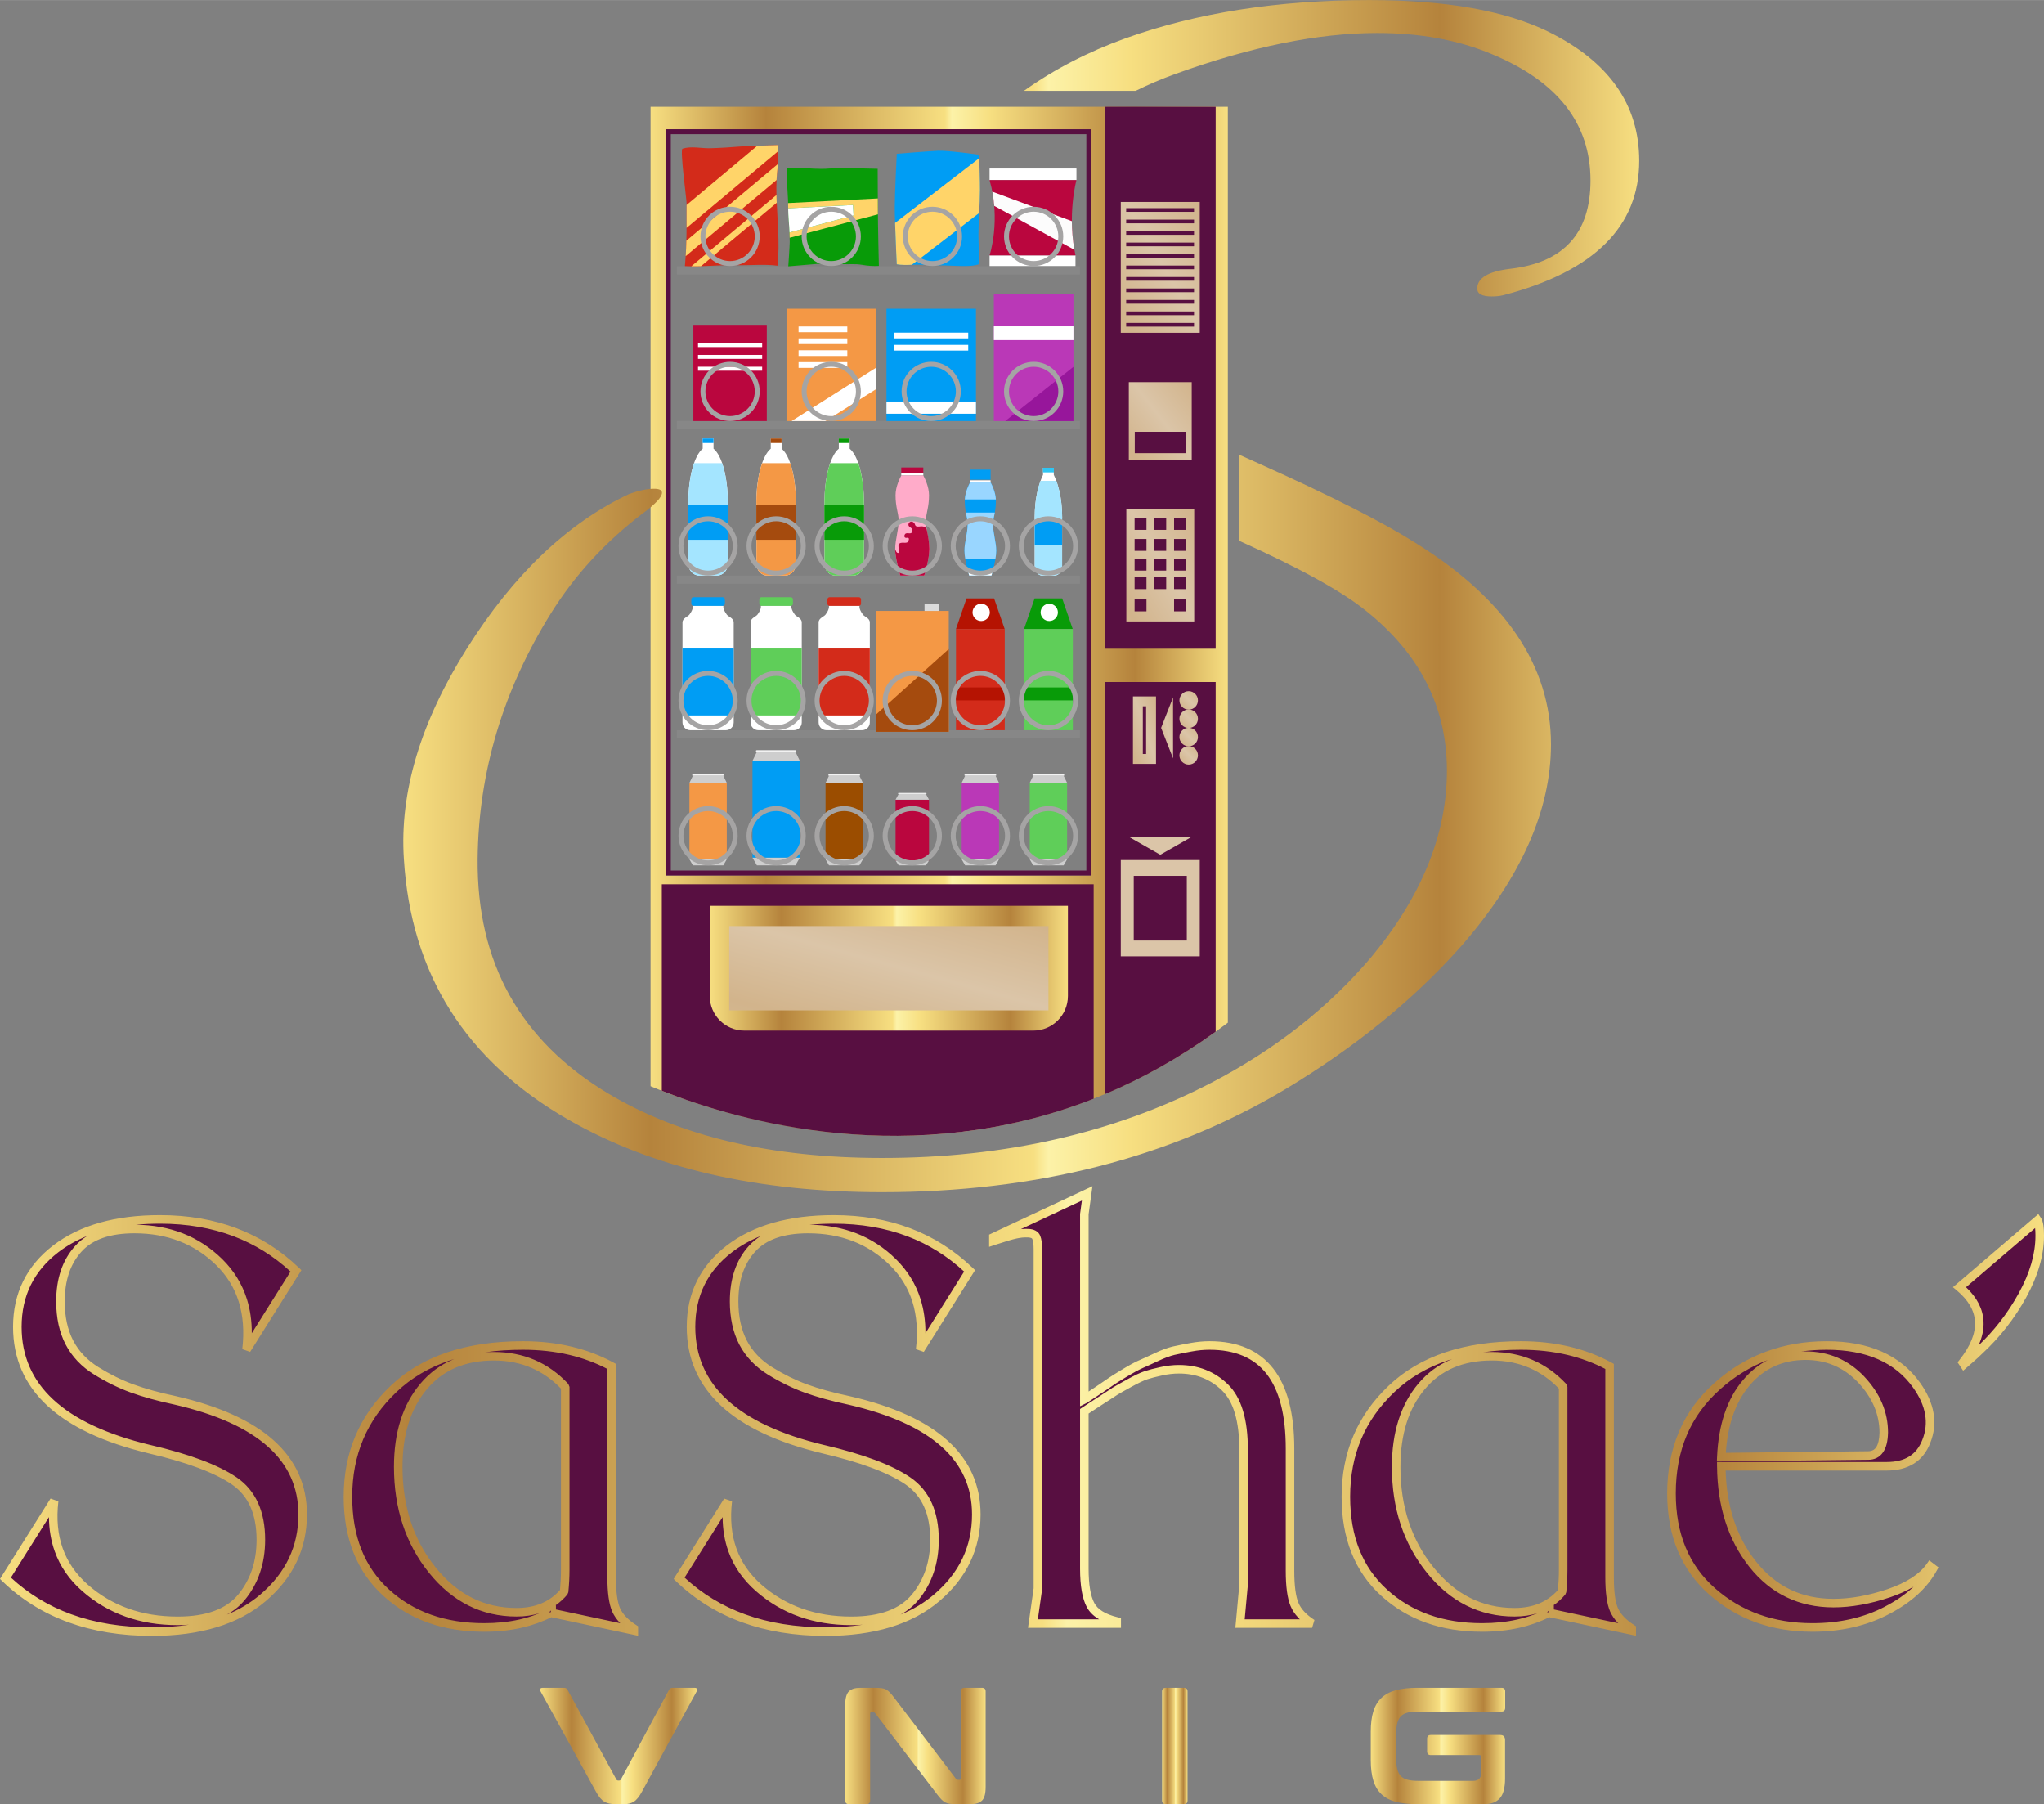 <?xml version="1.0" encoding="UTF-8"?>
<!DOCTYPE svg PUBLIC "-//W3C//DTD SVG 1.1//EN" "http://www.w3.org/Graphics/SVG/1.1/DTD/svg11.dtd">
<!-- Creator: CorelDRAW -->
<svg xmlns="http://www.w3.org/2000/svg" xml:space="preserve" width="4000px" height="3530px" version="1.1" style="shape-rendering:geometricPrecision; text-rendering:geometricPrecision; image-rendering:optimizeQuality; fill-rule:evenodd; clip-rule:evenodd"
viewBox="0 0 913.67 806.26"
 xmlns:xlink="http://www.w3.org/1999/xlink"
 xmlns:xodm="http://www.corel.com/coreldraw/odm/2003">
 <rect x="0" y="0" width="913.67" height="806.26" fill="#808080" stroke="none"/>
 <defs>
  <style type="text/css">
   <![CDATA[
    .fil10 {fill:#009DF4;fill-rule:nonzero}
    .fil16 {fill:#089B08;fill-rule:nonzero}
    .fil25 {fill:#2FC6F4;fill-rule:nonzero}
    .fil1 {fill:#580F41;fill-rule:nonzero}
    .fil6 {fill:#5FCE59;fill-rule:nonzero}
    .fil2 {fill:#878787;fill-rule:nonzero}
    .fil26 {fill:#97169B;fill-rule:nonzero}
    .fil24 {fill:#99D6FF;fill-rule:nonzero}
    .fil9 {fill:#9B4D00;fill-rule:nonzero}
    .fil21 {fill:#A4E5FF;fill-rule:nonzero}
    .fil20 {fill:#A54B0E;fill-rule:nonzero}
    .fil13 {fill:#A5A4A4;fill-rule:nonzero}
    .fil17 {fill:#B51302;fill-rule:nonzero}
    .fil3 {fill:#BA063E;fill-rule:nonzero}
    .fil7 {fill:#BA38B7;fill-rule:nonzero}
    .fil4 {fill:#CECECE;fill-rule:nonzero}
    .fil11 {fill:#D32B1A;fill-rule:nonzero}
    .fil28 {fill:#DBC5A8;fill-rule:nonzero}
    .fil22 {fill:#DBDBDB;fill-rule:nonzero}
    .fil5 {fill:#F2F2F2;fill-rule:nonzero}
    .fil8 {fill:#F49845;fill-rule:nonzero}
    .fil15 {fill:#FCFCFC;fill-rule:nonzero}
    .fil23 {fill:#FFABC9;fill-rule:nonzero}
    .fil14 {fill:#FFD469;fill-rule:nonzero}
    .fil12 {fill:white;fill-rule:nonzero}
    .fil37 {fill:url(#id0)}
    .fil0 {fill:url(#id1);fill-rule:nonzero}
    .fil18 {fill:url(#id2);fill-rule:nonzero}
    .fil38 {fill:url(#id3);fill-rule:nonzero}
    .fil29 {fill:url(#id4);fill-rule:nonzero}
    .fil39 {fill:url(#id5);fill-rule:nonzero}
    .fil36 {fill:url(#id6);fill-rule:nonzero}
    .fil35 {fill:url(#id7);fill-rule:nonzero}
    .fil34 {fill:url(#id8);fill-rule:nonzero}
    .fil30 {fill:url(#id9);fill-rule:nonzero}
    .fil32 {fill:url(#id10);fill-rule:nonzero}
    .fil33 {fill:url(#id11);fill-rule:nonzero}
    .fil31 {fill:url(#id12);fill-rule:nonzero}
    .fil27 {fill:url(#id13);fill-rule:nonzero}
    .fil19 {fill:url(#id14);fill-rule:nonzero}
   ]]>
  </style>
  <linearGradient id="id0" gradientUnits="userSpaceOnUse" x1="180.28" y1="266.97" x2="732.73" y2="266.97">
   <stop offset="0" style="stop-opacity:1; stop-color:#F7DF81"/>
   <stop offset="0.2" style="stop-opacity:1; stop-color:#B5833C"/>
   <stop offset="0.51" style="stop-opacity:1; stop-color:#F7DF81"/>
   <stop offset="0.522" style="stop-opacity:1; stop-color:#FCF2A8"/>
   <stop offset="0.588" style="stop-opacity:1; stop-color:#F7DF81"/>
   <stop offset="0.839" style="stop-opacity:1; stop-color:#B5833C"/>
   <stop offset="1" style="stop-opacity:1; stop-color:#F7DF81"/>
  </linearGradient>
  <linearGradient id="id1" gradientUnits="userSpaceOnUse" xlink:href="#id0" x1="290.8" y1="281.25" x2="548.84" y2="281.25">
  </linearGradient>
  <linearGradient id="id2" gradientUnits="userSpaceOnUse" xlink:href="#id0" x1="317.26" y1="432.68" x2="477.36" y2="432.68">
  </linearGradient>
  <linearGradient id="id3" gradientUnits="userSpaceOnUse" xlink:href="#id0" x1="0" y1="630.58" x2="913.67" y2="630.58">
  </linearGradient>
  <linearGradient id="id4" gradientUnits="userSpaceOnUse" x1="541.96" y1="374.31" x2="486.72" y2="384.77">
   <stop offset="0" style="stop-opacity:1; stop-color:#B89567"/>
   <stop offset="0.102" style="stop-opacity:1; stop-color:tan"/>
   <stop offset="0.188" style="stop-opacity:1; stop-color:#DBC5A8"/>
   <stop offset="0.271" style="stop-opacity:1; stop-color:tan"/>
   <stop offset="1" style="stop-opacity:1; stop-color:#FEFEFE"/>
  </linearGradient>
  <linearGradient id="id5" gradientUnits="objectBoundingBox" xlink:href="#id0" x1="0.015%" y1="50%" x2="100%" y2="50%">
  </linearGradient>
  <linearGradient id="id6" gradientUnits="userSpaceOnUse" xlink:href="#id4" x1="573.43" y1="184.23" x2="386.55" y2="330.36">
  </linearGradient>
  <linearGradient id="id7" gradientUnits="userSpaceOnUse" xlink:href="#id4" x1="611.14" y1="153.6" x2="329.12" y2="318.09">
  </linearGradient>
  <linearGradient id="id8" gradientUnits="userSpaceOnUse" xlink:href="#id4" x1="598.07" y1="281.8" x2="355.83" y2="423.23">
  </linearGradient>
  <linearGradient id="id9" gradientUnits="userSpaceOnUse" xlink:href="#id4" x1="542.87" y1="307.32" x2="497.05" y2="351.6">
  </linearGradient>
  <linearGradient id="id10" gradientUnits="userSpaceOnUse" xlink:href="#id4" x1="542.87" y1="323.69" x2="497.05" y2="367.96">
  </linearGradient>
  <linearGradient id="id11" gradientUnits="userSpaceOnUse" xlink:href="#id4" x1="542.87" y1="331.87" x2="497.05" y2="376.14">
  </linearGradient>
  <linearGradient id="id12" gradientUnits="userSpaceOnUse" xlink:href="#id4" x1="542.88" y1="315.51" x2="497.05" y2="359.78">
  </linearGradient>
  <linearGradient id="id13" gradientUnits="userSpaceOnUse" xlink:href="#id4" x1="547.14" y1="369.91" x2="447.71" y2="402.71">
  </linearGradient>
  <linearGradient id="id14" gradientUnits="userSpaceOnUse" xlink:href="#id4" x1="254.38" y1="313.32" x2="148.02" y2="702.17">
  </linearGradient>
 </defs>
 <g id="Layer_x0020_1">
  <path class="fil0" d="M548.84 457.02l0 -409.32 -258.04 0 0 437.71c39.97,16.74 152.5,51.71 258.04,-28.39zm-251.19 -65.79l0 -333.49 190.16 0 0 333.49 -190.16 0z"/>
  <path class="fil1" d="M488.87 490.99l0 -95.82 -193.04 0 0 92.28c35.15,13.87 111.7,35.51 193.04,3.54z"/>
  <path class="fil1" d="M299.85 389.02l185.75 0 0 -329.07 -185.75 0 0 329.07zm-2.2 2.21l0 -333.49 190.16 0 0 333.49 -190.16 0z"/>
  <polygon class="fil2" points="302.54,122.63 482.71,122.63 482.71,118.95 302.54,118.95 "/>
  <polygon class="fil2" points="302.54,191.76 482.71,191.76 482.71,188.08 302.54,188.08 "/>
  <polygon class="fil2" points="302.54,260.89 482.71,260.89 482.71,257.21 302.54,257.21 "/>
  <polygon class="fil2" points="302.54,330.02 482.71,330.02 482.71,326.34 302.54,326.34 "/>
  <polygon class="fil3" points="400.32,384.58 415.27,384.58 415.27,357.35 400.32,357.35 "/>
  <polygon class="fil4" points="407.79,384.58 400.32,384.58 401.7,386.71 413.88,386.71 415.27,384.58 "/>
  <polygon class="fil4" points="407.79,357.35 400.32,357.35 401.7,354.81 413.88,354.81 415.27,357.35 "/>
  <path class="fil5" d="M414.19 354.58c0,0.13 -0.13,0.23 -0.29,0.23l-12.21 0c-0.16,0 -0.3,-0.1 -0.3,-0.23 0,-0.12 0.14,-0.22 0.3,-0.22l12.21 0c0.16,0 0.29,0.1 0.29,0.22z"/>
  <polygon class="fil6" points="460.29,384.03 476.99,384.03 476.99,349.84 460.29,349.84 "/>
  <polygon class="fil4" points="468.64,384.03 460.29,384.03 461.84,386.71 475.44,386.71 476.99,384.03 "/>
  <polygon class="fil4" points="468.64,349.84 460.29,349.84 461.84,346.65 475.44,346.65 476.99,349.84 "/>
  <path class="fil5" d="M475.78 346.37c0,0.16 -0.14,0.28 -0.32,0.28l-13.64 0c-0.18,0 -0.32,-0.12 -0.32,-0.28 0,-0.16 0.14,-0.29 0.32,-0.29l13.64 0c0.18,0 0.32,0.13 0.32,0.29z"/>
  <polygon class="fil7" points="429.87,384.03 446.57,384.03 446.57,349.84 429.87,349.84 "/>
  <polygon class="fil4" points="438.22,384.03 429.87,384.03 431.42,386.71 445.01,386.71 446.57,384.03 "/>
  <polygon class="fil4" points="438.22,349.84 429.87,349.84 431.42,346.65 445.01,346.65 446.57,349.84 "/>
  <path class="fil5" d="M445.36 346.37c0,0.16 -0.15,0.28 -0.33,0.28l-13.63 0c-0.18,0 -0.33,-0.12 -0.33,-0.28 0,-0.16 0.15,-0.29 0.33,-0.29l13.63 0c0.18,0 0.33,0.13 0.33,0.29z"/>
  <polygon class="fil8" points="308.17,384.03 324.87,384.03 324.87,349.84 308.17,349.84 "/>
  <polygon class="fil4" points="316.52,384.03 308.17,384.03 309.72,386.71 323.31,386.71 324.87,384.03 "/>
  <polygon class="fil4" points="316.52,349.84 308.17,349.84 309.72,346.65 323.31,346.65 324.87,349.84 "/>
  <path class="fil5" d="M323.66 346.37c0,0.16 -0.15,0.28 -0.33,0.28l-13.63 0c-0.18,0 -0.33,-0.12 -0.33,-0.28 0,-0.16 0.15,-0.29 0.33,-0.29l13.63 0c0.18,0 0.33,0.13 0.33,0.29z"/>
  <polygon class="fil9" points="369.02,384.03 385.72,384.03 385.72,349.84 369.02,349.84 "/>
  <polygon class="fil4" points="377.37,384.03 369.02,384.03 370.57,386.71 384.16,386.71 385.72,384.03 "/>
  <polygon class="fil4" points="377.37,349.84 369.02,349.84 370.57,346.65 384.16,346.65 385.72,349.84 "/>
  <path class="fil5" d="M384.51 346.37c0,0.16 -0.15,0.28 -0.32,0.28l-13.64 0c-0.18,0 -0.33,-0.12 -0.33,-0.28 0,-0.16 0.15,-0.29 0.33,-0.29l13.64 0c0.17,0 0.32,0.13 0.32,0.29z"/>
  <polygon class="fil10" points="336.36,383.31 357.52,383.31 357.52,339.99 336.36,339.99 "/>
  <polygon class="fil4" points="346.94,383.31 336.36,383.31 338.33,386.71 355.56,386.71 357.52,383.31 "/>
  <polygon class="fil4" points="346.94,339.99 336.36,339.99 338.33,335.95 355.56,335.95 357.52,339.99 "/>
  <path class="fil5" d="M355.99 335.59c0,0.2 -0.18,0.36 -0.41,0.36l-17.28 0c-0.22,0 -0.41,-0.16 -0.41,-0.36 0,-0.2 0.19,-0.36 0.41,-0.36l17.28 0c0.23,0 0.41,0.16 0.41,0.36z"/>
  <path class="fil11" d="M384.88 269.75c0,0.55 -0.45,1 -1,1l-13.02 0c-0.56,0 -1,-0.45 -1,-1l0 -1.9c0,-0.55 0.44,-1 1,-1l13.02 0c0.55,0 1,0.45 1,1l0 1.9z"/>
  <path class="fil12" d="M385.74 274.66c-1.96,-2.62 -1.52,-3.91 -1.52,-3.91l-13.7 0c0,0 0.44,1.29 -1.52,3.91 -0.7,0.93 -3.08,1.56 -3.08,3.49l0 44.67c0,1.93 1.56,3.49 3.49,3.49l15.91 0c1.93,0 3.49,-1.56 3.49,-3.49l0 -44.67c0,-1.93 -2.38,-2.56 -3.07,-3.49z"/>
  <polygon class="fil11" points="365.92,319.71 388.81,319.71 388.81,289.8 365.92,289.8 "/>
  <path class="fil6" d="M354.45 269.75c0,0.55 -0.45,1 -1,1l-13.02 0c-0.55,0 -1,-0.45 -1,-1l0 -1.9c0,-0.55 0.45,-1 1,-1l13.02 0c0.55,0 1,0.45 1,1l0 1.9z"/>
  <path class="fil12" d="M355.31 274.66c-1.96,-2.62 -1.52,-3.91 -1.52,-3.91l-13.7 0c0,0 0.44,1.29 -1.52,3.91 -0.7,0.93 -3.07,1.56 -3.07,3.49l0 44.67c0,1.93 1.56,3.49 3.49,3.49l15.91 0c1.92,0 3.49,-1.56 3.49,-3.49l0 -44.67c0,-1.93 -2.38,-2.56 -3.08,-3.49z"/>
  <polygon class="fil6" points="335.5,319.71 358.39,319.71 358.39,289.8 335.5,289.8 "/>
  <path class="fil10" d="M324.03 269.75c0,0.55 -0.45,1 -1,1l-13.02 0c-0.55,0 -1,-0.45 -1,-1l0 -1.9c0,-0.55 0.45,-1 1,-1l13.02 0c0.55,0 1,0.45 1,1l0 1.9z"/>
  <path class="fil12" d="M324.89 274.66c-1.96,-2.62 -1.52,-3.91 -1.52,-3.91l-13.7 0c0,0 0.44,1.29 -1.52,3.91 -0.7,0.93 -3.08,1.56 -3.08,3.49l0 44.67c0,1.93 1.57,3.49 3.49,3.49l15.91 0c1.93,0 3.49,-1.56 3.49,-3.49l0 -44.67c0,-1.93 -2.38,-2.56 -3.07,-3.49z"/>
  <polygon class="fil10" points="305.07,319.71 327.96,319.71 327.96,289.8 305.07,289.8 "/>
  <path class="fil13" d="M305.49 313.07c0.01,6.09 4.94,11.02 11.03,11.03 6.09,-0.01 11.02,-4.94 11.03,-11.03 -0.01,-6.09 -4.94,-11.02 -11.03,-11.03 -6.09,0.01 -11.02,4.94 -11.03,11.03zm-2.21 0c0,-7.31 5.93,-13.24 13.24,-13.24 7.31,0 13.23,5.93 13.23,13.24 0,7.31 -5.92,13.23 -13.23,13.24 -7.31,-0.01 -13.24,-5.93 -13.24,-13.24z"/>
  <path class="fil13" d="M305.49 373.48c0.01,6.09 4.94,11.01 11.03,11.02 6.09,-0.01 11.02,-4.93 11.03,-11.02 -0.01,-6.1 -4.94,-11.03 -11.03,-11.04 -6.09,0.01 -11.02,4.94 -11.03,11.04zm-2.21 0c0,-7.32 5.93,-13.24 13.24,-13.24 7.31,0 13.23,5.92 13.23,13.24 0,7.31 -5.92,13.23 -13.23,13.23 -7.31,0 -13.24,-5.92 -13.24,-13.23z"/>
  <path class="fil13" d="M335.91 313.07c0.01,6.09 4.94,11.02 11.03,11.03 6.09,-0.01 11.02,-4.94 11.03,-11.03 -0.01,-6.09 -4.94,-11.02 -11.03,-11.03 -6.09,0.01 -11.02,4.94 -11.03,11.03zm-2.21 0c0.01,-7.31 5.93,-13.24 13.24,-13.24 7.31,0 13.24,5.93 13.24,13.24 0,7.31 -5.93,13.23 -13.24,13.24 -7.31,-0.01 -13.23,-5.93 -13.24,-13.24z"/>
  <path class="fil13" d="M335.91 373.48c0.01,6.09 4.94,11.01 11.03,11.02 6.09,-0.01 11.02,-4.93 11.03,-11.02 -0.01,-6.1 -4.94,-11.03 -11.03,-11.04 -6.09,0.01 -11.02,4.94 -11.03,11.04zm-2.21 0c0.01,-7.32 5.93,-13.24 13.24,-13.24 7.31,0 13.24,5.92 13.24,13.24 0,7.31 -5.93,13.23 -13.24,13.23 -7.31,0 -13.23,-5.92 -13.24,-13.23z"/>
  <path class="fil13" d="M396.76 373.48c0.01,6.09 4.94,11.01 11.03,11.02 6.09,-0.01 11.02,-4.93 11.03,-11.02 -0.01,-6.1 -4.94,-11.03 -11.03,-11.04 -6.09,0.01 -11.02,4.94 -11.03,11.04zm-2.21 0c0.01,-7.32 5.93,-13.24 13.24,-13.24 7.31,0 13.24,5.92 13.24,13.24 0,7.31 -5.93,13.23 -13.24,13.23 -7.31,0 -13.23,-5.92 -13.24,-13.23z"/>
  <path class="fil13" d="M427.19 373.48c0.01,6.09 4.94,11.01 11.03,11.02 6.09,-0.01 11.02,-4.93 11.03,-11.02 -0.01,-6.1 -4.94,-11.03 -11.03,-11.04 -6.09,0.01 -11.02,4.94 -11.03,11.04zm-2.21 0c0,-7.32 5.93,-13.24 13.24,-13.24 7.31,0 13.23,5.92 13.23,13.24 0,7.31 -5.92,13.23 -13.23,13.23 -7.31,0 -13.24,-5.92 -13.24,-13.23z"/>
  <path class="fil13" d="M457.61 373.48c0.01,6.09 4.94,11.01 11.03,11.02 6.09,-0.01 11.02,-4.93 11.03,-11.02 -0.01,-6.1 -4.94,-11.03 -11.03,-11.04 -6.09,0.01 -11.02,4.94 -11.03,11.04zm-2.21 0c0.01,-7.32 5.93,-13.24 13.24,-13.24 7.31,0 13.24,5.92 13.24,13.24 0,7.31 -5.93,13.23 -13.24,13.23 -7.31,0 -13.23,-5.92 -13.24,-13.23z"/>
  <path class="fil13" d="M366.34 373.48c0.01,6.09 4.94,11.01 11.03,11.02 6.09,-0.01 11.02,-4.93 11.03,-11.02 -0.01,-6.1 -4.94,-11.03 -11.03,-11.04 -6.09,0.01 -11.02,4.94 -11.03,11.04zm-2.21 0c0,-7.32 5.93,-13.24 13.24,-13.24 7.31,0 13.23,5.92 13.23,13.24 0,7.31 -5.92,13.23 -13.23,13.23 -7.31,0 -13.24,-5.92 -13.24,-13.23z"/>
  <polygon class="fil10" points="396.25,188.14 436.26,188.14 436.26,137.95 396.25,137.95 "/>
  <polygon class="fil12" points="396.25,184.87 436.26,184.87 436.26,179.41 396.25,179.41 "/>
  <polygon class="fil12" points="399.71,151.19 432.8,151.19 432.8,148.63 399.71,148.63 "/>
  <polygon class="fil12" points="399.71,156.64 432.8,156.64 432.8,154.09 399.71,154.09 "/>
  <path class="fil11" d="M306.21 118.13c0.83,-9.08 0.69,-18.17 0.69,-27.33 0,-2.02 -3.05,-23.98 -1.81,-24.38 3.97,-1.25 8.18,-0.1 12.24,-0.2 4.66,-0.11 9.28,-0.41 13.93,-0.8 2.18,-0.18 16.68,-0.61 16.68,-0.61 0,0 0.03,7.05 -0.23,8.99 -0.59,4.44 -0.75,8.56 -0.64,13.09 0.26,10.23 1.64,21.63 0.47,31.81 -5.56,-0.77 -12.7,-0.08 -18.46,-0.24 -7.63,-0.21 -15.25,0.85 -22.93,0.42 0.02,-0.25 0.04,-0.5 0.06,-0.75z"/>
  <path class="fil14" d="M347.94 64.81c0,0 -4.9,0.15 -9.43,0.31l-31.61 26.46c0.01,3.42 0.02,6.84 0,10.24l41.03 -34.36c0.01,-1.5 0.01,-2.65 0.01,-2.65z"/>
  <path class="fil14" d="M347.71 73.8c0.02,-0.15 0.04,-0.35 0.06,-0.57l-40.97 34.3c-0.06,2.3 -0.15,4.6 -0.3,6.9l40.62 -34.01c0.1,-2.19 0.29,-4.36 0.59,-6.62z"/>
  <path class="fil14" d="M347.08 87.11l-38.07 31.87c1.45,0.02 2.89,0 4.33,-0.05l33.85 -28.34c-0.04,-1.17 -0.08,-2.33 -0.11,-3.48z"/>
  <polygon class="fil12" points="442.34,80.46 481.17,80.46 481.17,75.28 442.34,75.28 "/>
  <polygon class="fil12" points="442.34,118.85 480.74,118.85 480.74,114.1 442.34,114.1 "/>
  <path class="fil3" d="M481.17 80.46c0,0 -4.31,15.52 -0.43,33.64l-38.4 0c0,0 5.18,-15.53 0,-33.64l38.83 0z"/>
  <path class="fil15" d="M479.12 98.81l-35.55 -13.19c0.41,2.19 0.69,4.32 0.86,6.36l35.83 19.63c-0.81,-4.54 -1.12,-8.88 -1.14,-12.8z"/>
  <path class="fil13" d="M315.32 105.61c0.01,6.09 4.94,11.02 11.03,11.03 6.09,-0.01 11.02,-4.94 11.03,-11.03 -0.01,-6.09 -4.94,-11.02 -11.03,-11.03 -6.09,0.01 -11.02,4.94 -11.03,11.03zm-2.21 0c0,-7.31 5.93,-13.24 13.24,-13.24 7.31,0 13.24,5.93 13.24,13.24 0,7.31 -5.93,13.24 -13.24,13.24 -7.31,0 -13.24,-5.93 -13.24,-13.24z"/>
  <path class="fil13" d="M451.01 105.61c0.01,6.09 4.93,11.02 11.02,11.03 6.1,-0.01 11.02,-4.94 11.04,-11.03 -0.02,-6.09 -4.94,-11.02 -11.04,-11.03 -6.09,0.01 -11.01,4.94 -11.02,11.03zm-2.21 0c0,-7.31 5.92,-13.24 13.23,-13.24 7.32,0 13.24,5.93 13.24,13.24 0,7.31 -5.92,13.24 -13.24,13.24 -7.31,0 -13.23,-5.93 -13.23,-13.24z"/>
  <polygon class="fil8" points="351.57,188.14 391.58,188.14 391.58,137.95 351.57,137.95 "/>
  <polygon class="fil12" points="356.96,148.43 378.75,148.43 378.75,145.87 356.96,145.87 "/>
  <polygon class="fil12" points="356.96,153.74 378.75,153.74 378.75,151.19 356.96,151.19 "/>
  <polygon class="fil12" points="356.96,159.05 378.75,159.05 378.75,156.5 356.96,156.5 "/>
  <polygon class="fil12" points="356.96,164.37 378.75,164.37 378.75,161.81 356.96,161.81 "/>
  <polygon class="fil12" points="391.58,164.32 353.83,188.14 369,188.14 391.58,173.9 "/>
  <polygon class="fil3" points="309.93,188.14 342.76,188.14 342.76,145.5 309.93,145.5 "/>
  <polygon class="fil12" points="312.01,155.07 340.69,155.07 340.69,153.3 312.01,153.3 "/>
  <polygon class="fil12" points="312.01,160.35 340.69,160.35 340.69,158.58 312.01,158.58 "/>
  <polygon class="fil12" points="312.01,165.63 340.69,165.63 340.69,163.86 312.01,163.86 "/>
  <polygon class="fil16" points="474.79,267.4 462.46,267.4 457.74,281.09 479.51,281.09 "/>
  <polygon class="fil6" points="469.08,281.09 457.76,281.09 457.76,326.31 479.55,326.31 479.55,281.09 "/>
  <path class="fil12" d="M472.88 273.65c0,2.13 -1.73,3.86 -3.86,3.86 -2.14,0 -3.86,-1.73 -3.86,-3.86 0,-2.13 1.72,-3.86 3.86,-3.86 2.13,0 3.86,1.73 3.86,3.86z"/>
  <polygon class="fil16" points="457.76,312.98 479.55,312.98 479.55,307.19 457.76,307.19 "/>
  <polygon class="fil17" points="444.36,267.4 432.04,267.4 427.31,281.09 449.09,281.09 "/>
  <polygon class="fil11" points="438.65,281.09 427.33,281.09 427.33,326.31 449.12,326.31 449.12,281.09 "/>
  <path class="fil12" d="M442.45 273.65c0,2.13 -1.72,3.86 -3.86,3.86 -2.13,0 -3.86,-1.73 -3.86,-3.86 0,-2.13 1.73,-3.86 3.86,-3.86 2.14,0 3.86,1.73 3.86,3.86z"/>
  <polygon class="fil17" points="427.33,312.98 449.12,312.98 449.12,307.19 427.33,307.19 "/>
  <path class="fil18" d="M337.93 404.79l-20.67 0 0 40.31c0,8.54 6.92,15.46 15.47,15.46l129.16 0c8.55,0 15.47,-6.92 15.47,-15.46l0 -40.31 -139.43 0z"/>
  <polygon class="fil19" points="325.96,451.53 468.66,451.53 468.66,413.83 325.96,413.83 "/>
  <path class="fil13" d="M427.19 313.07c0.01,6.09 4.94,11.02 11.03,11.03 6.09,-0.01 11.02,-4.94 11.03,-11.03 -0.01,-6.09 -4.94,-11.02 -11.03,-11.03 -6.09,0.01 -11.02,4.94 -11.03,11.03zm-2.21 0c0,-7.31 5.93,-13.24 13.24,-13.24 7.31,0 13.23,5.93 13.23,13.24 0,7.31 -5.92,13.23 -13.23,13.24 -7.31,-0.01 -13.24,-5.93 -13.24,-13.24z"/>
  <path class="fil13" d="M457.61 313.07c0.01,6.09 4.94,11.02 11.03,11.03 6.09,-0.01 11.02,-4.94 11.03,-11.03 -0.01,-6.09 -4.94,-11.02 -11.03,-11.03 -6.09,0.01 -11.02,4.94 -11.03,11.03zm-2.21 0c0.01,-7.31 5.93,-13.24 13.24,-13.24 7.31,0 13.24,5.93 13.24,13.24 0,7.31 -5.93,13.23 -13.24,13.24 -7.31,-0.01 -13.23,-5.93 -13.24,-13.24z"/>
  <path class="fil16" d="M392.86 118.8c-2.56,0.15 -5.06,-0.07 -7.54,-0.49 -3.14,-0.53 -5.38,-0.16 -8.55,-0.3 -3.52,-0.15 -7.64,-0.32 -11.17,-0.14 -1.02,0.06 -13.24,1.11 -13.24,1.11 0,0 0.65,-9.02 0.65,-10.89 -0.01,-3.45 -0.2,-6.69 -0.49,-9.93 -0.35,-3.91 -0.09,-7.93 -0.44,-11.81 -0.2,-2.19 -0.48,-11.11 -0.48,-11.11 0,0 3.9,-0.41 5.21,-0.33 4.59,0.28 9.32,0.78 13.92,0.38 4.71,-0.42 21.59,0.12 21.59,0.12 0,0 0.08,13.27 0.08,16.65 0,8.77 0.46,26.62 0.46,26.74z"/>
  <path class="fil14" d="M392.4 92.06c0,-0.74 0,-1.95 -0.01,-3.4l-40.12 2.06c0.01,0.78 0.03,1.56 0.04,2.34l28.99 -1.48 0.24 4.69 -28.64 7.59c0.04,0.78 0.06,1.57 0.08,2.36l39.44 -10.46c-0.01,-1.34 -0.02,-2.59 -0.02,-3.7z"/>
  <path class="fil12" d="M381.3 91.58l-28.99 1.48c0.03,1.71 0.06,3.41 0.21,5.1 0.17,1.88 0.3,3.78 0.38,5.7l28.64 -7.59 -0.24 -4.69z"/>
  <path class="fil13" d="M360.55 105.61c0.01,6.09 4.94,11.02 11.03,11.03 6.09,-0.01 11.02,-4.94 11.03,-11.03 -0.01,-6.09 -4.94,-11.02 -11.03,-11.03 -6.09,0.01 -11.02,4.94 -11.03,11.03zm-2.21 0c0,-7.31 5.93,-13.24 13.24,-13.24 7.31,0 13.23,5.93 13.23,13.24 0,7.31 -5.92,13.24 -13.23,13.24 -7.31,0 -13.24,-5.93 -13.24,-13.24z"/>
  <path class="fil12" d="M355.77 224.64c0,-11.49 -2.68,-21.15 -6.39,-24.14l0 -4.57 -4.85 0 0 4.57c-3.72,2.99 -6.44,12.67 -6.44,24.15 0,0.09 0.04,0.94 0.04,0.94l0 26.37c0,2.89 2.19,5.24 4.9,5.24l7.84 0c2.71,0 4.91,-2.35 4.91,-5.24l0 -26.3c0,0 -0.01,-0.93 -0.01,-1.02z"/>
  <polygon class="fil20" points="344.51,197.96 349.36,197.96 349.36,195.93 344.51,195.93 "/>
  <path class="fil8" d="M355.77 224.64c0,-6.9 -0.97,-13.13 -2.55,-17.67l-12.55 0c-1.59,4.54 -2.58,10.78 -2.58,17.68 0,0.09 0.04,0.94 0.04,0.94l0 26.37c0,2.89 2.19,5.24 4.9,5.24l7.84 0c2.71,0 4.91,-2.35 4.91,-5.24l0 -26.3c0,0 -0.01,-0.93 -0.01,-1.02z"/>
  <polygon class="fil20" points="338.09,241.21 355.79,241.21 355.79,225.55 338.09,225.55 "/>
  <path class="fil12" d="M386.19 224.64c0,-11.49 -2.67,-21.15 -6.39,-24.14l0 -4.57 -4.85 0 0 4.57c-3.71,2.99 -6.43,12.67 -6.43,24.15 0,0.09 0.03,0.94 0.03,0.94l0 26.37c0,2.89 2.2,5.24 4.9,5.24l7.85 0c2.71,0 4.9,-2.35 4.9,-5.24l0 -26.3c0,0 -0.01,-0.93 -0.01,-1.02z"/>
  <polygon class="fil16" points="374.93,197.96 379.78,197.96 379.78,195.93 374.93,195.93 "/>
  <path class="fil6" d="M386.19 224.64c0,-6.9 -0.97,-13.13 -2.55,-17.67l-12.54 0c-1.59,4.54 -2.58,10.78 -2.58,17.68 0,0.09 0.03,0.94 0.03,0.94l0 26.37c0,2.89 2.2,5.24 4.9,5.24l7.85 0c2.71,0 4.9,-2.35 4.9,-5.24l0 -26.3c0,0 -0.01,-0.93 -0.01,-1.02z"/>
  <polygon class="fil16" points="368.52,241.21 386.21,241.21 386.21,225.55 368.52,225.55 "/>
  <path class="fil12" d="M325.34 224.64c0,-11.49 -2.67,-21.15 -6.39,-24.14l0 -4.57 -4.85 0 0 4.57c-3.71,2.99 -6.43,12.67 -6.43,24.15 0,0.09 0.03,0.94 0.03,0.94l0 26.37c0,2.89 2.2,5.24 4.9,5.24l7.85 0c2.71,0 4.9,-2.35 4.9,-5.24l0 -26.3c0,0 -0.01,-0.93 -0.01,-1.02z"/>
  <polygon class="fil10" points="314.08,197.96 318.93,197.96 318.93,195.93 314.08,195.93 "/>
  <path class="fil21" d="M325.34 224.64c0,-6.9 -0.97,-13.13 -2.55,-17.67l-12.54 0c-1.59,4.54 -2.58,10.78 -2.58,17.68 0,0.09 0.03,0.94 0.03,0.94l0 26.37c0,2.89 2.2,5.24 4.9,5.24l7.85 0c2.71,0 4.9,-2.35 4.9,-5.24l0 -26.3c0,0 -0.01,-0.93 -0.01,-1.02z"/>
  <polygon class="fil10" points="307.67,241.21 325.36,241.21 325.36,225.55 307.67,225.55 "/>
  <polygon class="fil8" points="391.48,327.05 424.1,327.05 424.1,273 391.48,273 "/>
  <polygon class="fil22" points="413.27,273 419.89,273 419.89,269.96 413.27,269.96 "/>
  <polygon class="fil20" points="391.48,319.39 391.48,327.05 424.1,327.05 424.1,290.03 "/>
  <path class="fil13" d="M396.76 313.07c0.01,6.09 4.94,11.02 11.03,11.03 6.09,-0.01 11.02,-4.94 11.03,-11.03 -0.01,-6.09 -4.94,-11.02 -11.03,-11.03 -6.09,0.01 -11.02,4.94 -11.03,11.03zm-2.21 0c0.01,-7.31 5.93,-13.24 13.24,-13.24 7.31,0 13.24,5.93 13.24,13.24 0,7.31 -5.93,13.23 -13.24,13.24 -7.31,-0.01 -13.23,-5.93 -13.24,-13.24z"/>
  <path class="fil13" d="M366.34 313.07c0.01,6.09 4.94,11.02 11.03,11.03 6.09,-0.01 11.02,-4.94 11.03,-11.03 -0.01,-6.09 -4.94,-11.02 -11.03,-11.03 -6.09,0.01 -11.02,4.94 -11.03,11.03zm-2.21 0c0,-7.31 5.93,-13.24 13.24,-13.24 7.31,0 13.23,5.93 13.23,13.24 0,7.31 -5.92,13.23 -13.23,13.24 -7.31,-0.01 -13.24,-5.93 -13.24,-13.24z"/>
  <polygon class="fil12" points="402.87,212.46 412.72,212.46 412.72,211.49 402.87,211.49 "/>
  <polygon class="fil3" points="402.87,211.49 412.72,211.49 412.72,208.9 402.87,208.9 "/>
  <path class="fil23" d="M413.9 232.61c0,-3.26 1.38,-5.8 1.38,-11.3 0,-3.88 -1.97,-7.76 -2.58,-8.85l-9.81 0c-0.6,1.09 -2.58,4.97 -2.58,8.85 0,5.5 1.38,8.04 1.38,11.3 0,4.28 -1.53,8.54 -1.53,12.68 0,4.42 2.29,11.91 2.29,11.91l10.69 0c0,0 2.29,-7.49 2.29,-11.91 0,-4.14 -1.53,-8.4 -1.53,-12.68z"/>
  <path class="fil3" d="M402.45 257.2c-1.64,-5.35 -2.4,-10.29 -2.29,-11.74 0.02,-0.26 0.33,1.7 1.34,1.63 1.37,-0.16 -0.65,-2.96 0.45,-4.1 0.67,-0.7 1.83,-0.42 2.68,-0.45 0.39,-0.02 0.88,-0.06 1.16,-0.37 0.36,-0.4 0.94,-1.83 -0.08,-1.88 -0.34,-0.03 -0.54,0.15 -0.92,0.03 -0.69,-0.21 -0.64,-1.05 -0.29,-1.56 0.48,-0.69 1.24,-0.47 1.94,-0.42 1.23,0.09 1.74,-0.84 1.23,-1.91 -0.38,-0.81 -1.61,-0.96 -1.61,-1.96 0,-0.65 0.48,-1.28 1.16,-1.39 0.68,-0.11 1.32,0.39 1.63,0.96 0.28,0.53 0.21,1.02 0.9,1.2 0.78,0.19 1.64,-0.07 2.43,-0.03 0.92,0.04 1.87,0.49 2.08,1.45 0.57,2.62 1.18,6.11 1.17,8.63 -0.02,4.77 -2.29,11.91 -2.29,11.91l-10.69 0z"/>
  <polygon class="fil12" points="433.63,215.53 442.8,215.53 442.8,214.63 433.63,214.63 "/>
  <polygon class="fil10" points="433.63,214.36 442.8,214.36 442.8,209.87 433.63,209.87 "/>
  <path class="fil10" d="M443.9 234.3c0,-3.03 1.28,-5.4 1.28,-10.52 0,-3.62 -1.83,-7.23 -2.4,-8.25l-9.13 0c-0.57,1.02 -2.4,4.63 -2.4,8.25 0,5.12 1.28,7.49 1.28,10.52 0,3.98 -1.42,7.95 -1.42,11.8 0,4.13 2.13,11.1 2.13,11.1l9.95 0c0,0 2.14,-6.97 2.14,-11.1 0,-3.85 -1.43,-7.82 -1.43,-11.8z"/>
  <path class="fil12" d="M433.24 257.2l9.95 0c0,0 0.17,-0.53 0.4,-1.38l-10.75 0c0.24,0.85 0.4,1.38 0.4,1.38z"/>
  <path class="fil24" d="M443.81 229.05l-12.07 0c0.36,1.97 0.79,3.5 0.79,5.25 0,3.98 -1.42,7.95 -1.42,11.8 0,1.14 0.16,2.49 0.39,3.84l13.43 0c0.23,-1.35 0.4,-2.7 0.4,-3.84 0,-3.85 -1.43,-7.82 -1.43,-11.8 0,-1.75 0.43,-3.28 0.79,-5.25l-0.88 0z"/>
  <path class="fil24" d="M445.15 223.17l0.02 0c-0.19,-3.4 -1.85,-6.68 -2.39,-7.64l-9.13 0c-0.53,0.96 -2.2,4.24 -2.38,7.64l13.88 0z"/>
  <path class="fil12" d="M471.05 212.19l0 -3.17 -4.82 0 0 3.17c-1.8,3.79 -3.73,10.06 -3.73,19.17 0,0.07 0.02,0.75 0.02,0.75l0 20.93c0,2.29 1.54,4.16 3.44,4.16l5.36 0c1.9,0 3.44,-1.87 3.44,-4.16l0 -20.93c0,0 0.03,-0.68 0.03,-0.75 0,-9.11 -1.94,-15.38 -3.74,-19.17z"/>
  <polygon class="fil25" points="471.09,211.09 471.09,209.02 466.19,209.02 466.19,211.09 "/>
  <path class="fil21" d="M472.17 214.88l-7.06 0c-1.39,3.83 -2.61,9.26 -2.61,16.48 0,0.07 0.02,0.75 0.02,0.75l0 20.93c0,2.29 1.54,4.16 3.44,4.16l5.36 0c1.9,0 3.44,-1.87 3.44,-4.16l0 -20.93c0,0 0.03,-0.68 0.03,-0.75 0,-7.22 -1.23,-12.65 -2.62,-16.48z"/>
  <polygon class="fil10" points="462.52,243.39 474.76,243.39 474.76,232.65 462.52,232.65 "/>
  <path class="fil13" d="M305.49 243.96c0.01,6.09 4.94,11.02 11.03,11.03 6.09,-0.01 11.02,-4.94 11.03,-11.03 -0.01,-6.09 -4.94,-11.02 -11.03,-11.03 -6.09,0.01 -11.02,4.94 -11.03,11.03zm-2.21 0c0,-7.31 5.93,-13.24 13.24,-13.24 7.31,0 13.23,5.93 13.23,13.24 0,7.31 -5.92,13.23 -13.23,13.24 -7.31,-0.01 -13.24,-5.93 -13.24,-13.24z"/>
  <path class="fil13" d="M335.91 243.96c0.01,6.09 4.94,11.02 11.03,11.03 6.09,-0.01 11.02,-4.94 11.03,-11.03 -0.01,-6.09 -4.94,-11.02 -11.03,-11.03 -6.09,0.01 -11.02,4.94 -11.03,11.03zm-2.21 0c0.01,-7.31 5.93,-13.24 13.24,-13.24 7.31,0 13.24,5.93 13.24,13.24 0,7.31 -5.93,13.23 -13.24,13.24 -7.31,-0.01 -13.23,-5.93 -13.24,-13.24z"/>
  <path class="fil13" d="M366.34 243.96c0.01,6.09 4.94,11.02 11.03,11.03 6.09,-0.01 11.02,-4.94 11.03,-11.03 -0.01,-6.09 -4.94,-11.02 -11.03,-11.03 -6.09,0.01 -11.02,4.94 -11.03,11.03zm-2.21 0c0,-7.31 5.93,-13.24 13.24,-13.24 7.31,0 13.23,5.93 13.23,13.24 0,7.31 -5.92,13.23 -13.23,13.24 -7.31,-0.01 -13.24,-5.93 -13.24,-13.24z"/>
  <path class="fil13" d="M427.19 243.96c0.01,6.09 4.94,11.02 11.03,11.03 6.09,-0.01 11.02,-4.94 11.03,-11.03 -0.01,-6.09 -4.94,-11.02 -11.03,-11.03 -6.09,0.01 -11.02,4.94 -11.03,11.03zm-2.21 0c0,-7.31 5.93,-13.24 13.24,-13.24 7.31,0 13.23,5.93 13.23,13.24 0,7.31 -5.92,13.23 -13.23,13.24 -7.31,-0.01 -13.24,-5.93 -13.24,-13.24z"/>
  <path class="fil13" d="M396.76 243.96c0.01,6.09 4.94,11.02 11.03,11.03 6.09,-0.01 11.02,-4.94 11.03,-11.03 -0.01,-6.09 -4.94,-11.02 -11.03,-11.03 -6.09,0.01 -11.02,4.94 -11.03,11.03zm-2.21 0c0.01,-7.31 5.93,-13.24 13.24,-13.24 7.31,0 13.24,5.93 13.24,13.24 0,7.31 -5.93,13.23 -13.24,13.24 -7.31,-0.01 -13.23,-5.93 -13.24,-13.24z"/>
  <path class="fil13" d="M457.61 243.96c0.01,6.09 4.94,11.02 11.03,11.03 6.1,-0.01 11.02,-4.94 11.03,-11.03 -0.01,-6.09 -4.93,-11.02 -11.03,-11.03 -6.09,0.01 -11.02,4.94 -11.03,11.03zm-2.21 0c0.01,-7.31 5.93,-13.24 13.24,-13.24 7.31,0 13.24,5.93 13.24,13.24 0,7.31 -5.93,13.23 -13.24,13.24 -7.31,-0.01 -13.23,-5.93 -13.24,-13.24z"/>
  <path class="fil10" d="M437.41 118.09c0,0 -1.78,0.59 -3.71,0.69 -4.9,0.26 -9.97,-0.28 -14.89,-0.28 -3.74,0 -7.5,-0.43 -11.24,-0.21 -4.96,0.28 -6.71,-0.24 -6.71,-0.24 0,0 -0.9,-17.88 -0.9,-25.58 0,-5.78 0.9,-23.78 0.9,-23.78 0,0 14.25,-1.16 18.4,-1.34 4.6,-0.2 18.4,1.78 18.4,1.78 0,0 0.42,10.87 0.39,15.88 -0.03,8.85 -1.16,17.73 -0.44,26.59 0.32,3.86 -0.2,6.49 -0.2,6.49z"/>
  <path class="fil14" d="M438.05 85.01c0.02,-3.85 -0.22,-11.17 -0.33,-14.35l-37.62 28.94c0.25,8.3 0.76,18.45 0.76,18.45 0,0 1.75,0.52 6.71,0.24 0.02,0 0.04,0 0.05,0l30.08 -23.14c0.17,-3.39 0.34,-6.77 0.35,-10.14z"/>
  <path class="fil13" d="M405.78 105.61c0.01,6.09 4.93,11.02 11.03,11.03 6.09,-0.01 11.02,-4.94 11.03,-11.03 -0.01,-6.09 -4.94,-11.02 -11.03,-11.03 -6.1,0.01 -11.02,4.94 -11.03,11.03zm-2.21 0c0,-7.31 5.92,-13.24 13.24,-13.24 7.31,0 13.23,5.93 13.23,13.24 0,7.31 -5.92,13.24 -13.23,13.24 -7.32,0 -13.24,-5.93 -13.24,-13.24z"/>
  <polygon class="fil7" points="444.24,188.14 479.83,188.14 479.83,131.33 444.24,131.33 "/>
  <polygon class="fil12" points="444.24,151.97 479.83,151.97 479.83,145.8 444.24,145.8 "/>
  <polygon class="fil26" points="479.83,163.9 449.33,188.14 479.83,188.14 "/>
  <path class="fil13" d="M315.32 174.9c0.01,6.09 4.94,11.02 11.03,11.03 6.09,-0.01 11.02,-4.94 11.03,-11.03 -0.01,-6.09 -4.94,-11.02 -11.03,-11.02 -6.09,0 -11.02,4.93 -11.03,11.02zm-2.21 0c0,-7.31 5.93,-13.23 13.24,-13.23 7.31,0 13.24,5.92 13.24,13.23 0,7.31 -5.93,13.24 -13.24,13.24 -7.31,0 -13.24,-5.93 -13.24,-13.24z"/>
  <polygon class="fil1" points="493.88,289.89 543.4,289.89 543.4,47.7 493.88,47.7 "/>
  <path class="fil1" d="M543.4 461.05l0 -156.27 -49.52 0 0 184.17c16.45,-6.9 33.05,-16.04 49.52,-27.9z"/>
  <polygon class="fil1" points="508.64,339.15 514.52,339.15 514.52,313.41 508.64,313.41 "/>
  <path class="fil27" d="M510.84 336.94l1.47 0 0 -21.32 -1.47 0 0 21.32zm-4.41 4.42l0 -30.15 10.3 0 0 30.15 -10.3 0z"/>
  <polygon class="fil28" points="500.99,427.36 536.29,427.36 536.29,384.34 500.99,384.34 "/>
  <polygon class="fil1" points="506.78,420.3 530.5,420.3 530.5,391.4 506.78,391.4 "/>
  <polygon class="fil28" points="505.01,374.21 518.64,381.99 532.27,374.21 "/>
  <polygon class="fil29" points="524.36,338.9 519.01,325.26 524.36,311.63 "/>
  <path class="fil30" d="M535.47 312.99c0,2.29 -1.85,4.14 -4.13,4.14 -2.29,0 -4.14,-1.85 -4.14,-4.14 0,-2.28 1.85,-4.13 4.14,-4.13 2.28,0 4.13,1.85 4.13,4.13z"/>
  <path class="fil31" d="M535.47 321.17c0,2.29 -1.85,4.14 -4.13,4.14 -2.29,0 -4.14,-1.85 -4.14,-4.14 0,-2.28 1.85,-4.13 4.14,-4.13 2.28,0 4.13,1.85 4.13,4.13z"/>
  <path class="fil32" d="M535.47 329.36c0,2.28 -1.85,4.13 -4.13,4.13 -2.29,0 -4.14,-1.85 -4.14,-4.13 0,-2.29 1.85,-4.14 4.14,-4.14 2.28,0 4.13,1.85 4.13,4.14z"/>
  <path class="fil33" d="M535.47 337.54c0,2.28 -1.85,4.13 -4.13,4.13 -2.29,0 -4.14,-1.85 -4.14,-4.13 0,-2.29 1.85,-4.14 4.14,-4.14 2.28,0 4.13,1.85 4.13,4.14z"/>
  <polygon class="fil34" points="503.47,277.69 533.81,277.69 533.81,227.5 503.47,227.5 "/>
  <path class="fil1" d="M507.16 236.78l5.31 0 0 -5.31 -5.31 0 0 5.31zm17.65 36.4l5.31 0 0 -5.31 -5.31 0 0 5.31zm-17.65 0l5.31 0 0 -5.31 -5.31 0 0 5.31zm17.65 -9.93l5.31 0 0 -5.31 -5.31 0 0 5.31zm-8.82 0l5.3 0 0 -5.31 -5.3 0 0 5.31zm-8.83 0l5.31 0 0 -5.31 -5.31 0 0 5.31zm17.65 -8.27l5.31 0 0 -5.31 -5.31 0 0 5.31zm-8.82 0l5.3 0 0 -5.31 -5.3 0 0 5.31zm-8.83 0l5.31 0 0 -5.31 -5.31 0 0 5.31zm17.65 -8.83l5.31 0 0 -5.31 -5.31 0 0 5.31zm-8.82 0l5.3 0 0 -5.31 -5.3 0 0 5.31zm-8.83 0l5.31 0 0 -5.31 -5.31 0 0 5.31zm17.65 -9.37l5.31 0 0 -5.31 -5.31 0 0 5.31zm-8.82 0l5.3 0 0 -5.31 -5.3 0 0 5.31z"/>
  <polygon class="fil35" points="500.99,148.69 536.29,148.69 536.29,90.23 500.99,90.23 "/>
  <path class="fil1" d="M503.4 94.64l30.33 0 0 -1.65 -30.33 0 0 1.65zm0 51.3l30.33 0 0 -1.66 -30.33 0 0 1.66zm0 -5.13l30.33 0 0 -1.66 -30.33 0 0 1.66zm0 -5.13l30.33 0 0 -1.66 -30.33 0 0 1.66zm0 -5.13l30.33 0 0 -1.66 -30.33 0 0 1.66zm0 -5.13l30.33 0 0 -1.65 -30.33 0 0 1.65zm0 -5.13l30.33 0 0 -1.65 -30.33 0 0 1.65zm0 -5.13l30.33 0 0 -1.65 -30.33 0 0 1.65zm0 -5.13l30.33 0 0 -1.65 -30.33 0 0 1.65zm0 -5.13l30.33 0 0 -1.65 -30.33 0 0 1.65zm0 -5.13l30.33 0 0 -1.65 -30.33 0 0 1.65z"/>
  <polygon class="fil36" points="504.58,205.5 532.7,205.5 532.7,170.76 504.58,170.76 "/>
  <polygon class="fil1" points="507.24,202.5 530.04,202.5 530.04,192.94 507.24,192.94 "/>
  <path class="fil13" d="M405.22 174.9c0.02,6.09 4.94,11.02 11.04,11.03 6.09,-0.01 11.01,-4.94 11.02,-11.03 -0.01,-6.09 -4.93,-11.02 -11.02,-11.02 -6.1,0 -11.02,4.93 -11.04,11.02zm-2.2 0c0,-7.31 5.92,-13.23 13.24,-13.23 7.31,0 13.23,5.92 13.23,13.23 0,7.31 -5.92,13.24 -13.23,13.24 -7.32,0 -13.24,-5.93 -13.24,-13.24z"/>
  <path class="fil13" d="M360.55 174.9c0.01,6.09 4.94,11.02 11.03,11.03 6.09,-0.01 11.02,-4.94 11.03,-11.03 -0.01,-6.09 -4.94,-11.02 -11.03,-11.02 -6.09,0 -11.02,4.93 -11.03,11.02zm-2.21 0c0,-7.31 5.93,-13.23 13.24,-13.23 7.31,0 13.23,5.92 13.23,13.23 0,7.31 -5.92,13.24 -13.23,13.24 -7.31,0 -13.24,-5.93 -13.24,-13.24z"/>
  <path class="fil13" d="M451.01 174.9c0.01,6.09 4.93,11.02 11.02,11.03 6.1,-0.01 11.03,-4.94 11.04,-11.03 -0.01,-6.09 -4.94,-11.02 -11.04,-11.02 -6.09,0 -11.01,4.93 -11.02,11.02zm-2.21 0c0,-7.31 5.92,-13.23 13.23,-13.23 7.32,0 13.24,5.92 13.24,13.23 0,7.31 -5.92,13.24 -13.24,13.24 -7.31,0 -13.23,-5.93 -13.23,-13.24z"/>
  <path class="fil37" d="M672.09 131.87c-1.56,0.39 -3.33,0.59 -5.29,0.59 -4.32,0 -6.48,-1.18 -6.48,-3.53 0,-4.71 4.91,-7.66 14.72,-8.83 23.94,-2.75 35.91,-15.9 35.91,-39.45 0,-25.51 -14.72,-44.35 -44.15,-56.51 -14.92,-6.28 -31.99,-9.42 -51.22,-9.42 -26.3,0 -56.32,6.08 -90.07,18.25 -6.26,2.25 -12.22,4.79 -17.89,7.6l-49.94 0c13.59,-9.66 28.74,-17.49 45.46,-23.5 31.79,-11.38 68.09,-17.07 108.91,-17.07 34.14,0 60.83,4.71 80.06,14.13 27.08,13.34 40.62,32.57 40.62,57.69 0,29.44 -20.21,49.45 -60.64,60.05zm-118.25 71.28c2.94,1.33 5.95,2.69 9.05,4.07 31.59,14.13 54.85,25.91 69.76,35.33 40.43,25.11 60.64,55.14 60.64,90.07 0,29.43 -13.35,59.46 -40.03,90.07 -21.2,23.94 -47.49,45.33 -78.89,64.17 -51.41,30.61 -111.46,45.92 -180.14,45.92 -55.73,0 -102.44,-10.8 -140.11,-32.38 -45.92,-26.3 -70.45,-65.15 -73.59,-116.57 -1.96,-29.82 7.46,-61.22 28.26,-94.19 20.8,-32.97 44.93,-55.93 72.41,-68.88 4.31,-1.57 8.04,-2.35 11.18,-2.35 2.36,0 3.53,0.59 3.53,1.76 0,1.97 -2.94,5.11 -8.83,9.42 -16.48,12.56 -30.02,27.28 -40.62,44.16 -21.58,34.53 -32.57,71.23 -32.96,110.08 -0.4,46.32 19.03,81.24 58.28,104.79 32.18,19.23 73,28.85 122.45,28.85 54.94,0 104,-11.19 147.17,-33.56 28.65,-14.91 52.59,-33.75 71.82,-56.51 22.38,-27.08 33.56,-54.75 33.56,-83.01 0,-28.26 -11.97,-52 -35.91,-71.23 -10.6,-8.67 -29.61,-19.19 -57.03,-31.54l0 -38.47z"/>
  <path class="fil1" d="M78.56 625.87c37.79,8.73 56.73,25.68 56.73,50.91 0,14.8 -5.91,27.24 -17.76,37.32 -11.81,10.04 -28.34,15.06 -49.59,15.06 -27.21,0 -49.01,-7.98 -65.5,-23.83l21.76 -34.63c-1.9,16.24 2.74,29.23 13.88,38.97 11.17,9.79 24.96,14.68 41.33,14.68 13.2,0 22.69,-3.5 28.51,-10.5 5.77,-7 8.68,-15.57 8.68,-25.73 0,-12.1 -3.96,-20.88 -11.89,-26.32 -7.97,-5.44 -20.62,-10.16 -38,-14.21 -39.3,-9.45 -58.96,-27.67 -58.96,-54.62 0,-14.46 5.74,-26.1 17.17,-34.87 11.47,-8.78 26.99,-13.16 46.6,-13.16 24.46,0 44.75,7.63 60.77,22.98l-22.1 35.22c1.9,-16.24 -2.19,-29.27 -12.23,-39.14 -10.03,-9.83 -22.64,-14.76 -37.83,-14.76 -11.43,0 -19.82,2.95 -25.13,8.86 -5.32,5.86 -7.97,13.7 -7.97,23.53 0,7.08 1.35,13.2 4,18.34 2.7,5.15 6.71,9.37 12.02,12.66 5.32,3.29 10.63,5.9 15.94,7.84 5.32,1.94 11.81,3.76 19.57,5.4z"/>
  <path id="_1" class="fil1" d="M273.41 704.82c0,6.75 0.67,11.64 2.02,14.68 1.4,3.08 4.01,5.82 7.89,8.31l0 0.84 -36.94 -7.89c0.12,0 0.21,-0.08 0.21,-0.25 -8.57,4.51 -18.6,6.79 -30.12,6.79 -17.88,0 -32.51,-5.19 -43.86,-15.56 -11.38,-10.38 -17.08,-24.67 -17.08,-42.89 0,-19.19 6.79,-35.26 20.41,-48.17 13.58,-12.94 32.86,-19.4 57.82,-19.4 14.98,0 28.22,3.12 39.65,9.37l0 94.17zm-95.4 -49.3c0,18.18 5.1,33.57 15.23,46.14 10.12,12.57 22.69,18.85 37.66,18.85 8.98,0 16.07,-3.04 21.25,-9.15 0.34,-3.38 0.51,-6.67 0.51,-9.87l0 -81.69c-8.56,-9.15 -19.19,-13.71 -31.88,-13.71 -13.33,0 -23.79,4.47 -31.38,13.45 -7.59,8.99 -11.39,20.96 -11.39,35.98z"/>
  <path id="_2" class="fil1" d="M379.69 625.87c37.79,8.73 56.72,25.68 56.72,50.91 0,14.8 -5.9,27.24 -17.75,37.32 -11.81,10.04 -28.34,15.06 -49.6,15.06 -27.2,0 -49.01,-7.98 -65.5,-23.83l21.77 -34.63c-1.9,16.24 2.74,29.23 13.87,38.97 11.18,9.79 24.97,14.68 41.33,14.68 13.2,0 22.69,-3.5 28.51,-10.5 5.78,-7 8.69,-15.57 8.69,-25.73 0,-12.1 -3.96,-20.88 -11.89,-26.32 -7.97,-5.44 -20.63,-10.16 -38,-14.21 -39.31,-9.45 -58.96,-27.67 -58.96,-54.62 0,-14.46 5.73,-26.1 17.16,-34.87 11.47,-8.78 26.99,-13.16 46.61,-13.16 24.46,0 44.74,7.63 60.77,22.98l-22.1 35.22c1.9,-16.24 -2.19,-29.27 -12.23,-39.14 -10.04,-9.83 -22.65,-14.76 -37.83,-14.76 -11.43,0 -19.82,2.95 -25.14,8.86 -5.31,5.86 -7.97,13.7 -7.97,23.53 0,7.08 1.35,13.2 4.01,18.34 2.7,5.15 6.7,9.37 12.02,12.66 5.31,3.29 10.63,5.9 15.94,7.84 5.31,1.94 11.81,3.76 19.57,5.4z"/>
  <path id="_3" class="fil1" d="M554.29 725.57l1.6 -17.42 0 -60.31c0,-13.16 -2.78,-22.43 -8.35,-27.83 -5.56,-5.4 -12.4,-8.1 -20.58,-8.1 -2.53,0 -5.19,0.3 -7.97,0.93 -2.74,0.59 -5.02,1.18 -6.79,1.77 -1.77,0.59 -4.26,1.77 -7.46,3.54 -3.21,1.77 -5.28,2.91 -6.2,3.5 -0.89,0.59 -3.29,2.15 -7.22,4.68 -3.92,2.58 -6.11,4.01 -6.62,4.35l0 70.3c0,7.43 0.93,12.87 2.79,16.32 1.85,3.46 5.73,5.87 11.68,7.3l0 0.97 -37.45 0 2.23 -15.69 0 -151.36c0,-2.57 -0.25,-4.39 -0.76,-5.57 -0.46,-1.14 -1.64,-1.77 -3.5,-1.86 -1.85,-0.08 -3.75,0.09 -5.69,0.51 -1.94,0.42 -5.23,1.39 -9.95,2.95l0 -1.6 41.92 -19.65 -1.27 9.28 0 82.78c0.34,-0.16 2.2,-1.39 5.57,-3.62 3.37,-2.28 5.52,-3.71 6.37,-4.35 0.88,-0.63 2.91,-1.89 6.11,-3.83 3.21,-1.94 5.61,-3.21 7.17,-3.88 1.56,-0.68 3.88,-1.73 6.92,-3.17 3.04,-1.43 5.65,-2.4 7.84,-2.91 2.2,-0.46 4.73,-1.01 7.6,-1.52 2.91,-0.54 5.69,-0.8 8.39,-0.8 24,0 35.97,15.35 35.97,46.1l0 54.7c0,6.75 0.68,11.72 1.99,14.89 1.3,3.2 3.96,6.03 7.88,8.6l-32.22 0z"/>
  <path id="_4" class="fil1" d="M719.49 704.82c0,6.75 0.67,11.64 2.02,14.68 1.39,3.08 4.01,5.82 7.89,8.31l0 0.84 -36.95 -7.89c0.13,0 0.22,-0.08 0.22,-0.25 -8.57,4.51 -18.6,6.79 -30.12,6.79 -17.88,0 -32.51,-5.19 -43.86,-15.56 -11.39,-10.38 -17.08,-24.67 -17.08,-42.89 0,-19.19 6.79,-35.26 20.41,-48.17 13.58,-12.94 32.86,-19.4 57.82,-19.4 14.98,0 28.22,3.12 39.65,9.37l0 94.17zm-95.4 -49.3c0,18.18 5.1,33.57 15.22,46.14 10.13,12.57 22.69,18.85 37.67,18.85 8.98,0 16.07,-3.04 21.25,-9.15 0.34,-3.38 0.51,-6.67 0.51,-9.87l0 -81.69c-8.56,-9.15 -19.19,-13.71 -31.89,-13.71 -13.32,0 -23.78,4.47 -31.37,13.45 -7.59,8.99 -11.39,20.96 -11.39,35.98z"/>
  <path id="_5" class="fil1" d="M862.8 700.01l1.26 0.97c-4.05,7.43 -10.92,13.67 -20.66,18.73 -9.7,5.06 -20.79,7.59 -33.24,7.59 -17.71,0 -32.64,-5.36 -44.79,-16.07 -12.14,-10.71 -18.22,-25.3 -18.22,-43.86 0,-19.78 6.79,-35.72 20.42,-47.87 13.58,-12.14 29.9,-18.22 48.92,-18.22 18.35,0 31.8,5.91 40.28,17.8 6.07,8.56 7.55,16.91 4.3,25.05 -2.87,7.42 -8.82,11.14 -17.76,11.14l-73.89 0c0.17,17.54 4.81,32.13 14,43.73 9.2,11.6 21.26,17.42 36.15,17.42 7.76,0 15.98,-1.48 24.75,-4.43 8.78,-2.99 14.93,-6.96 18.48,-11.98zm-55.72 -94.17c-10.79,0 -19.61,4 -26.44,12.06 -6.83,8.01 -10.58,19.1 -11.22,33.27l65.58 -0.71c4.56,0 6.88,-3.38 7.05,-10.17 0,-8.73 -3.38,-16.65 -10.12,-23.82 -6.75,-7.09 -15.02,-10.63 -24.85,-10.63z"/>
  <path id="_6" class="fil1" d="M877.9 609.68l-0.51 -0.76c10.29,-12.99 9.83,-24.25 -1.48,-33.7l34.84 -29.82c0.67,1.01 1.01,3.29 1.01,6.83 0,8.4 -2.57,17.25 -7.67,26.57 -5.11,9.28 -11.56,17.55 -19.4,24.8l-6.79 6.08z"/>
  <path class="fil38" d="M78.99 624.01c19.21,4.44 33.67,11.01 43.37,19.71 9.89,8.87 14.84,19.88 14.84,33.06 0,7.68 -1.54,14.76 -4.62,21.24 -3.08,6.47 -7.68,12.32 -13.82,17.53 -6.09,5.19 -13.41,9.08 -21.93,11.66 -8.46,2.57 -18.1,3.86 -28.89,3.86 -13.82,0 -26.29,-2.04 -37.42,-6.09 -11.17,-4.07 -20.96,-10.17 -29.4,-18.28l-1.12 -1.07 22.59 -35.94 3.51 1.23c-0.92,7.82 -0.27,14.84 1.95,21.06 2.2,6.18 5.96,11.61 11.28,16.26 5.4,4.73 11.43,8.27 18.1,10.64 6.68,2.37 14,3.56 21.98,3.56 6.38,0 11.83,-0.84 16.36,-2.51 4.43,-1.63 7.99,-4.06 10.68,-7.29 2.73,-3.32 4.79,-7.01 6.17,-11.08 1.38,-4.08 2.07,-8.56 2.07,-13.44 0,-5.78 -0.93,-10.74 -2.8,-14.87 -1.83,-4.07 -4.59,-7.36 -8.25,-9.87 -3.87,-2.64 -8.89,-5.11 -15.07,-7.42 -6.23,-2.33 -13.66,-4.5 -22.29,-6.51l-0.01 -0.01c-19.97,-4.8 -34.99,-11.87 -45.07,-21.2 -10.24,-9.48 -15.36,-21.24 -15.36,-35.27 0,-7.52 1.5,-14.32 4.5,-20.41 2.99,-6.08 7.47,-11.41 13.42,-15.98 5.93,-4.53 12.89,-7.93 20.89,-10.19 7.94,-2.24 16.9,-3.36 26.87,-3.36 12.47,0 23.89,1.95 34.25,5.87 10.37,3.92 19.65,9.8 27.84,17.65l1.12 1.07 -22.92 36.53 -3.51 -1.23c0.92,-7.85 0.39,-14.91 -1.57,-21.17 -1.94,-6.22 -5.31,-11.68 -10.1,-16.39 -4.83,-4.73 -10.29,-8.28 -16.36,-10.65 -6.07,-2.37 -12.78,-3.56 -20.14,-3.56 -5.5,0 -10.25,0.7 -14.23,2.1 -3.88,1.37 -7.05,3.41 -9.49,6.12l0 0c-2.48,2.73 -4.34,5.94 -5.59,9.62 -1.25,3.71 -1.88,7.93 -1.88,12.64 0,3.4 0.32,6.56 0.95,9.48 0.64,2.9 1.58,5.57 2.84,7.99 1.25,2.41 2.83,4.6 4.71,6.58 1.9,2 4.1,3.77 6.61,5.33 2.59,1.6 5.2,3.05 7.82,4.34 2.59,1.27 5.19,2.39 7.77,3.33 2.65,0.97 5.59,1.9 8.84,2.8 3.16,0.87 6.65,1.71 10.48,2.52l0.03 0.01zm40.84 22.55c-9.21,-8.26 -23.1,-14.53 -41.66,-18.82 -3.85,-0.82 -7.42,-1.69 -10.71,-2.59 -3.35,-0.93 -6.39,-1.89 -9.12,-2.89 -2.72,-0.99 -5.45,-2.16 -8.16,-3.5 -2.7,-1.32 -5.41,-2.83 -8.13,-4.51 -2.8,-1.74 -5.26,-3.72 -7.37,-5.94 -2.12,-2.23 -3.9,-4.72 -5.33,-7.45l-0.01 -0.01c-1.41,-2.73 -2.47,-5.71 -3.18,-8.94 -0.69,-3.19 -1.05,-6.62 -1.05,-10.28 0,-5.12 0.7,-9.74 2.1,-13.87 1.41,-4.16 3.54,-7.81 6.37,-10.94l0 0c1.55,-1.72 3.34,-3.21 5.36,-4.46 -4.76,1.91 -9.05,4.33 -12.87,7.25 -5.47,4.21 -9.58,9.09 -12.31,14.64 -2.73,5.54 -4.1,11.78 -4.1,18.72 0,12.93 4.71,23.76 14.13,32.48 9.58,8.88 24.03,15.64 43.35,20.29l0 -0.01c8.75,2.04 16.33,4.26 22.76,6.66 6.49,2.42 11.78,5.04 15.89,7.84 4.26,2.92 7.45,6.74 9.58,11.45 2.1,4.64 3.15,10.12 3.15,16.44 0,5.28 -0.77,10.17 -2.29,14.66 -1.52,4.5 -3.8,8.59 -6.84,12.28l-0.01 0c-2.19,2.63 -4.84,4.8 -7.97,6.5 5.62,-2.28 10.58,-5.25 14.89,-8.92 5.72,-4.86 9.99,-10.27 12.83,-16.25 2.83,-5.95 4.25,-12.49 4.25,-19.61 0,-12.05 -4.52,-22.13 -13.55,-30.22zm-51.89 80.68c5.89,0 11.4,-0.38 16.54,-1.16 -1.63,0.12 -3.32,0.18 -5.07,0.18 -8.4,0 -16.15,-1.26 -23.25,-3.78 -7.12,-2.53 -13.57,-6.32 -19.34,-11.38 -5.82,-5.09 -9.95,-11.04 -12.37,-17.85 -1.67,-4.7 -2.53,-9.79 -2.57,-15.28l-17 27.05c7.8,7.21 16.77,12.67 26.94,16.38 10.69,3.89 22.73,5.84 36.12,5.84zm3.58 -180.39c-3.74,0 -7.32,0.16 -10.75,0.48 7.57,0.07 14.54,1.35 20.89,3.82 6.55,2.56 12.43,6.39 17.64,11.49 5.25,5.16 8.94,11.15 11.08,17.97 1.46,4.68 2.19,9.74 2.17,15.19l17.3 -27.56c-7.54,-6.96 -16.02,-12.21 -25.42,-15.77 -9.92,-3.75 -20.89,-5.62 -32.91,-5.62zm203.8 157.97c0,3.31 0.16,6.14 0.48,8.48 0.31,2.26 0.77,4.07 1.37,5.42 0.61,1.34 1.49,2.62 2.65,3.84 1.21,1.27 2.72,2.48 4.53,3.64l0.88 0.57 0 4.24 -38.79 -8.28c-4.14,2.07 -8.6,3.64 -13.39,4.73 -5.17,1.16 -10.7,1.75 -16.58,1.75 -9.15,0 -17.49,-1.33 -25.02,-4 -7.54,-2.68 -14.25,-6.7 -20.12,-12.07l0 0.01c-5.91,-5.38 -10.34,-11.79 -13.3,-19.22 -2.94,-7.38 -4.41,-15.75 -4.41,-25.08 0,-9.85 1.75,-18.92 5.26,-27.2 3.51,-8.27 8.76,-15.72 15.75,-22.35 6.99,-6.66 15.44,-11.66 25.35,-14.98 9.84,-3.3 21.11,-4.95 33.78,-4.95 7.63,0 14.84,0.8 21.6,2.4 6.76,1.59 13.09,4 18.96,7.2l1 0.55 0 95.3zm-3.29 8.98c-0.36,-2.55 -0.53,-5.55 -0.53,-8.98l0 -93.04c-5.27,-2.76 -10.95,-4.86 -17.01,-6.3 -6.46,-1.52 -13.38,-2.29 -20.73,-2.29 -5.96,0 -11.58,0.37 -16.87,1.12 1.27,-0.09 2.56,-0.13 3.89,-0.13 6.6,0 12.68,1.19 18.24,3.58 5.55,2.38 10.56,5.96 15.03,10.74l0.52 1.3 0 81.69c0,1.57 -0.05,3.22 -0.13,4.97 -0.09,1.66 -0.22,3.36 -0.39,5.08l-0.44 1.05c-1.63,1.92 -3.43,3.56 -5.41,4.91l0.3 -0.15 0 1.92 28.78 6.14 -0.22 -0.22c-1.46,-1.54 -2.58,-3.17 -3.37,-4.91l0 -0.01c-0.75,-1.68 -1.3,-3.84 -1.66,-6.47zm-25.83 6.71l0.07 -0.61 -0.07 -0.12c-0.22,0.26 -0.51,0.54 -0.77,0.73l0.77 0zm0.07 -0.61l0.02 -0.24 -0.09 0.12 0.07 0.12zm-14.05 3.84c3.18,-0.72 6.2,-1.67 9.07,-2.85 -3.16,1.02 -6.63,1.53 -10.39,1.53 -7.78,0 -14.95,-1.64 -21.51,-4.92 -6.53,-3.27 -12.41,-8.15 -17.64,-14.65 -5.21,-6.47 -9.13,-13.67 -11.74,-21.58 -2.6,-7.88 -3.91,-16.47 -3.91,-25.75 0,-7.7 0.98,-14.64 2.94,-20.82 1.97,-6.24 4.94,-11.7 8.9,-16.39 3.99,-4.72 8.74,-8.26 14.25,-10.62l0.89 -0.36c-0.64,0.19 -1.27,0.39 -1.89,0.6 -9.37,3.14 -17.35,7.85 -23.93,14.13 -6.62,6.27 -11.58,13.3 -14.87,21.07 -3.3,7.79 -4.95,16.36 -4.95,25.72 0,8.88 1.38,16.77 4.13,23.68 2.74,6.87 6.84,12.8 12.33,17.8l0 0c5.47,5.01 11.75,8.77 18.82,11.28 7.1,2.52 15.02,3.78 23.75,3.78 5.64,0 10.88,-0.55 15.75,-1.65zm-52.3 -68.22c0,8.88 1.24,17.06 3.71,24.55 2.47,7.49 6.17,14.29 11.09,20.39 4.89,6.07 10.35,10.62 16.37,13.63 6,3.01 12.61,4.51 19.81,4.51 4.23,0 8,-0.71 11.29,-2.13 3.1,-1.33 5.81,-3.3 8.13,-5.9 0.13,-1.44 0.24,-2.88 0.31,-4.31 0.08,-1.54 0.12,-3.13 0.12,-4.77l0 -80.94c-3.96,-4.1 -8.37,-7.19 -13.24,-9.28 -5.07,-2.18 -10.65,-3.27 -16.73,-3.27 -6.42,0 -12.11,1.07 -17.1,3.2 -4.95,2.12 -9.23,5.31 -12.83,9.58 -3.62,4.29 -6.35,9.31 -8.17,15.06 -1.84,5.81 -2.76,12.37 -2.76,19.68zm200.19 -31.51c19.21,4.44 33.68,11.01 43.38,19.71 9.89,8.87 14.83,19.88 14.83,33.06 0,7.68 -1.53,14.76 -4.62,21.24 -3.07,6.47 -7.68,12.32 -13.81,17.53 -6.1,5.19 -13.41,9.08 -21.94,11.66 -8.46,2.57 -18.09,3.86 -28.89,3.86 -13.81,0 -26.28,-2.04 -37.41,-6.09 -11.17,-4.07 -20.97,-10.17 -29.41,-18.28l-1.11 -1.07 22.58 -35.94 3.51 1.23c-0.91,7.82 -0.26,14.84 1.95,21.06 2.2,6.18 5.97,11.61 11.28,16.26 5.4,4.73 11.44,8.27 18.1,10.64 6.68,2.37 14.01,3.56 21.98,3.56 6.38,0 11.84,-0.84 16.37,-2.51 4.43,-1.63 7.99,-4.06 10.67,-7.29 2.74,-3.32 4.8,-7.01 6.18,-11.08 1.38,-4.08 2.07,-8.56 2.07,-13.44 0,-5.78 -0.93,-10.74 -2.8,-14.87 -1.84,-4.07 -4.59,-7.36 -8.26,-9.87 -3.86,-2.64 -8.88,-5.11 -15.06,-7.42 -6.23,-2.33 -13.66,-4.5 -22.29,-6.51l-0.01 -0.01c-19.98,-4.8 -35,-11.87 -45.07,-21.2 -10.24,-9.48 -15.36,-21.24 -15.36,-35.27 0,-7.52 1.5,-14.32 4.49,-20.41 3,-6.08 7.47,-11.41 13.43,-15.98 5.92,-4.53 12.89,-7.93 20.89,-10.19 7.94,-2.24 16.89,-3.36 26.87,-3.36 12.46,0 23.88,1.95 34.25,5.87 10.36,3.92 19.65,9.8 27.84,17.65l1.12 1.07 -22.93 36.53 -3.51 -1.23c0.92,-7.85 0.4,-14.91 -1.56,-21.17 -1.95,-6.22 -5.32,-11.68 -10.11,-16.39 -4.83,-4.73 -10.28,-8.28 -16.35,-10.65 -6.07,-2.37 -12.79,-3.56 -20.14,-3.56 -5.51,0 -10.25,0.7 -14.23,2.1 -3.88,1.37 -7.05,3.41 -9.49,6.12l-0.01 0c-2.47,2.73 -4.33,5.94 -5.58,9.62 -1.26,3.71 -1.89,7.93 -1.89,12.64 0,3.4 0.32,6.56 0.96,9.48 0.63,2.9 1.58,5.57 2.83,7.99 1.26,2.41 2.83,4.6 4.72,6.58 1.89,2 4.1,3.77 6.61,5.33 2.59,1.6 5.2,3.05 7.81,4.34 2.6,1.27 5.19,2.39 7.78,3.33 2.64,0.97 5.59,1.9 8.83,2.8 3.17,0.87 6.66,1.71 10.48,2.52l0.03 0.01zm40.84 22.55c-9.2,-8.26 -23.09,-14.53 -41.66,-18.82 -3.85,-0.82 -7.41,-1.69 -10.7,-2.59 -3.36,-0.93 -6.39,-1.89 -9.12,-2.89 -2.73,-0.99 -5.45,-2.16 -8.16,-3.5 -2.7,-1.32 -5.41,-2.83 -8.13,-4.51 -2.8,-1.74 -5.26,-3.72 -7.37,-5.94 -2.12,-2.23 -3.9,-4.72 -5.34,-7.45l-0.01 -0.01c-1.41,-2.73 -2.47,-5.71 -3.17,-8.94 -0.7,-3.19 -1.05,-6.62 -1.05,-10.28 0,-5.12 0.7,-9.74 2.1,-13.87 1.41,-4.16 3.53,-7.81 6.37,-10.94l-0.01 0c1.55,-1.72 3.34,-3.21 5.36,-4.46 -4.76,1.91 -9.04,4.33 -12.86,7.25 -5.48,4.21 -9.59,9.09 -12.32,14.64 -2.72,5.54 -4.09,11.78 -4.09,18.72 0,12.93 4.71,23.76 14.12,32.48 9.58,8.88 24.04,15.64 43.36,20.29l0 -0.01c8.74,2.04 16.33,4.26 22.76,6.66 6.48,2.42 11.78,5.04 15.88,7.84 4.26,2.92 7.46,6.74 9.59,11.45 2.09,4.64 3.14,10.12 3.14,16.44 0,5.28 -0.76,10.17 -2.28,14.66 -1.52,4.5 -3.81,8.59 -6.85,12.28l-0.01 0c-2.18,2.63 -4.84,4.8 -7.97,6.5 5.62,-2.28 10.59,-5.25 14.9,-8.92 5.71,-4.86 9.99,-10.27 12.83,-16.25 2.83,-5.95 4.24,-12.49 4.24,-19.61 0,-12.05 -4.52,-22.13 -13.55,-30.22zm-51.89 80.68c5.9,0 11.41,-0.38 16.55,-1.16 -1.63,0.12 -3.33,0.18 -5.08,0.18 -8.39,0 -16.15,-1.26 -23.25,-3.78 -7.11,-2.53 -13.56,-6.32 -19.33,-11.38 -5.82,-5.09 -9.95,-11.04 -12.38,-17.85 -1.67,-4.7 -2.52,-9.79 -2.56,-15.28l-17 27.05c7.79,7.21 16.77,12.67 26.93,16.38 10.7,3.89 22.73,5.84 36.12,5.84zm3.59 -180.39c-3.74,0 -7.32,0.16 -10.75,0.48 7.57,0.07 14.53,1.35 20.89,3.82 6.54,2.56 12.42,6.39 17.63,11.49 5.25,5.16 8.95,11.15 11.08,17.97 1.46,4.68 2.19,9.74 2.18,15.19l17.29 -27.56c-7.53,-6.96 -16.01,-12.21 -25.41,-15.77 -9.92,-3.75 -20.89,-5.62 -32.91,-5.62zm179.75 178.55l1.58 -17.25 0 -60.31c0,-6.4 -0.67,-11.82 -2,-16.28 -1.3,-4.32 -3.22,-7.72 -5.77,-10.19 -2.59,-2.51 -5.48,-4.4 -8.67,-5.66 -3.2,-1.26 -6.72,-1.89 -10.58,-1.89 -1.22,0 -2.46,0.07 -3.72,0.22 -1.26,0.14 -2.54,0.36 -3.83,0.66l-0.02 0c-2.7,0.58 -4.91,1.16 -6.59,1.71 -0.8,0.27 -1.8,0.69 -2.98,1.25 -1.2,0.57 -2.59,1.29 -4.17,2.16l-0.39 0.22c-2.94,1.63 -4.87,2.69 -5.67,3.2l0.01 0 -2.51 1.64 -4.72 3.05 -5.76 3.77 0 69.28c0,7.11 0.86,12.25 2.56,15.42 0.76,1.43 1.97,2.66 3.63,3.69 1.78,1.11 4.05,1.99 6.82,2.66l1.46 0.35 0 4.38 -41.56 0 2.52 -17.71 0 -151.25c0,-1.23 -0.05,-2.24 -0.16,-3.05 -0.11,-0.75 -0.25,-1.34 -0.44,-1.77l-0.01 -0.03c-0.06,-0.14 -0.18,-0.26 -0.36,-0.36 -0.34,-0.18 -0.83,-0.28 -1.46,-0.31 -0.86,-0.04 -1.71,-0.02 -2.57,0.05 -0.83,0.08 -1.71,0.22 -2.64,0.42 -0.95,0.2 -2.23,0.54 -3.84,1.02 -1.55,0.46 -3.52,1.09 -5.92,1.88l-2.5 0.83 0 -5.46 46.19 -21.65 -1.72 12.57 0 79.21 2.59 -1.71 1.86 -1.26c2.34,-1.58 3.88,-2.62 4.44,-3.03l0.03 -0.03c0.44,-0.31 1.2,-0.81 2.29,-1.49 1.3,-0.81 2.6,-1.61 3.95,-2.43 1.53,-0.93 2.9,-1.71 4.11,-2.37 1.34,-0.72 2.44,-1.26 3.29,-1.63l0 0.01c0.75,-0.33 1.75,-0.77 2.99,-1.34 0.99,-0.45 2.28,-1.05 3.87,-1.8 1.59,-0.76 3.06,-1.38 4.38,-1.87 1.37,-0.51 2.65,-0.9 3.85,-1.18l0.7 -0.15c2.08,-0.44 4.43,-0.94 6.99,-1.39 1.49,-0.27 2.96,-0.48 4.42,-0.62 1.51,-0.14 2.94,-0.21 4.3,-0.21 12.61,0 22.11,4.09 28.49,12.26 6.26,8.03 9.39,19.95 9.39,35.75l0 54.7c0,3.31 0.16,6.15 0.48,8.52 0.31,2.32 0.76,4.21 1.36,5.64l0 0.01c0.57,1.39 1.44,2.7 2.6,3.97 1.21,1.3 2.73,2.55 4.57,3.75l-1.05 3.51 -34.31 0 0.2 -2.08zm5.39 -17.08l-1.41 15.34 24.65 0c-0.3,-0.28 -0.58,-0.57 -0.84,-0.86 -1.48,-1.6 -2.59,-3.3 -3.33,-5.12 -0.71,-1.73 -1.25,-3.93 -1.61,-6.59 -0.34,-2.59 -0.52,-5.6 -0.52,-9.01l0 -54.7c0,-14.94 -2.85,-26.08 -8.58,-33.41 -5.6,-7.18 -14.1,-10.78 -25.48,-10.78 -1.34,0 -2.65,0.06 -3.94,0.18 -1.32,0.13 -2.69,0.32 -4.1,0.59l-0.03 0c-2.59,0.46 -4.86,0.94 -6.85,1.37l-0.67 0.14c-0.99,0.23 -2.1,0.57 -3.34,1.03 -1.28,0.48 -2.65,1.06 -4.09,1.74 -1.34,0.63 -2.65,1.24 -3.91,1.81 -1.17,0.54 -2.2,1 -3.06,1.37l0 0.01c-0.78,0.34 -1.78,0.83 -2.99,1.48 -1.11,0.6 -2.43,1.36 -3.95,2.28 -1.86,1.12 -3.18,1.93 -3.91,2.39 -0.94,0.59 -1.64,1.04 -2.09,1.37 -0.81,0.6 -2.3,1.6 -4.55,3.12 -1.92,1.3 -3.86,2.57 -5.8,3.85 -0.96,0.63 -1.56,1.01 -1.84,1.15l-2.76 1.38 0 -85.87 0.02 -0.26 0.8 -5.81 -27.3 12.79 0.4 -0.04c1.05,-0.09 2.07,-0.11 3.07,-0.07 1.21,0.06 2.24,0.31 3.07,0.75l0.01 0c0.99,0.53 1.7,1.29 2.1,2.29 0.31,0.74 0.54,1.64 0.69,2.73 0.14,1.03 0.21,2.21 0.21,3.56l0 151.36 -0.02 0.27 -1.92 13.51 27.41 0 -0.54 -0.33c-2.24,-1.39 -3.89,-3.09 -4.98,-5.12 -2.01,-3.75 -3.02,-9.49 -3.02,-17.23l0 -71.32 0.85 -0.56c0.75,-0.5 1.59,-1.05 3,-1.97 2.78,-1.83 5.57,-3.64 8.37,-5.45 0.95,-0.61 1.77,-1.15 2.47,-1.62l0.03 -0.01c1,-0.64 2.94,-1.71 5.92,-3.35l0.39 -0.22c1.62,-0.9 3.08,-1.65 4.37,-2.27 1.3,-0.61 2.44,-1.08 3.41,-1.41l0 0c1.87,-0.62 4.21,-1.23 7,-1.83 1.45,-0.32 2.85,-0.56 4.21,-0.72 1.43,-0.17 2.82,-0.25 4.15,-0.25 4.33,0 8.31,0.72 11.97,2.16 3.66,1.44 6.97,3.6 9.94,6.48 3.02,2.93 5.28,6.88 6.76,11.83 1.45,4.82 2.17,10.61 2.17,17.37l0 60.31 -0.01 0.17zm163.61 -3.5c0,3.31 0.16,6.14 0.48,8.48 0.31,2.26 0.77,4.07 1.37,5.42 0.61,1.34 1.49,2.62 2.65,3.84 1.21,1.27 2.72,2.48 4.53,3.64l0.88 0.57 0 4.24 -38.79 -8.28c-4.14,2.07 -8.6,3.64 -13.39,4.73 -5.17,1.16 -10.7,1.75 -16.58,1.75 -9.15,0 -17.49,-1.33 -25.02,-4 -7.54,-2.68 -14.25,-6.7 -20.12,-12.07l0 0.01c-5.91,-5.38 -10.34,-11.79 -13.3,-19.22 -2.94,-7.38 -4.41,-15.75 -4.41,-25.08 0,-9.85 1.75,-18.92 5.26,-27.2 3.51,-8.27 8.76,-15.72 15.75,-22.35 6.99,-6.66 15.44,-11.66 25.35,-14.98 9.84,-3.3 21.11,-4.95 33.78,-4.95 7.63,0 14.84,0.8 21.6,2.4 6.76,1.59 13.09,4 18.96,7.2l1 0.55 0 95.3zm-3.29 8.98c-0.36,-2.55 -0.53,-5.55 -0.53,-8.98l0 -93.04c-5.27,-2.76 -10.95,-4.86 -17.01,-6.3 -6.46,-1.52 -13.38,-2.29 -20.73,-2.29 -5.96,0 -11.58,0.37 -16.87,1.12 1.27,-0.09 2.56,-0.13 3.88,-0.13 6.61,0 12.69,1.19 18.25,3.58 5.55,2.38 10.56,5.96 15.03,10.74l0.52 1.3 0 81.69c0,1.57 -0.05,3.22 -0.13,4.97 -0.09,1.66 -0.22,3.36 -0.39,5.08l-0.44 1.05c-1.63,1.92 -3.43,3.56 -5.41,4.91l0.3 -0.15 0 1.92 28.78 6.14 -0.22 -0.22c-1.46,-1.54 -2.58,-3.17 -3.37,-4.91l0 -0.01c-0.75,-1.68 -1.3,-3.84 -1.66,-6.47zm-25.83 6.71l0.07 -0.61 -0.07 -0.12c-0.22,0.26 -0.51,0.54 -0.77,0.73l0.77 0zm0.07 -0.61l0.02 -0.24 -0.09 0.12 0.07 0.12zm-14.05 3.84c3.18,-0.72 6.2,-1.67 9.07,-2.85 -3.16,1.02 -6.63,1.53 -10.39,1.53 -7.78,0 -14.95,-1.64 -21.51,-4.92 -6.53,-3.27 -12.41,-8.15 -17.64,-14.65 -5.21,-6.47 -9.13,-13.67 -11.74,-21.58 -2.61,-7.88 -3.91,-16.47 -3.91,-25.75 0,-7.7 0.98,-14.64 2.94,-20.82 1.97,-6.24 4.94,-11.7 8.9,-16.39 3.99,-4.72 8.74,-8.26 14.25,-10.62l0.89 -0.36c-0.64,0.19 -1.27,0.39 -1.89,0.6 -9.37,3.14 -17.35,7.85 -23.93,14.13 -6.62,6.27 -11.58,13.3 -14.87,21.07 -3.3,7.79 -4.95,16.36 -4.95,25.72 0,8.88 1.38,16.77 4.13,23.68 2.73,6.87 6.84,12.8 12.32,17.8l0 0c5.48,5.01 11.76,8.77 18.83,11.28 7.1,2.52 15.02,3.78 23.75,3.78 5.64,0 10.88,-0.55 15.75,-1.65zm-52.3 -68.22c0,8.88 1.24,17.06 3.71,24.55 2.47,7.49 6.17,14.29 11.09,20.39 4.89,6.07 10.35,10.62 16.37,13.63 6,3.01 12.61,4.51 19.81,4.51 4.23,0 8,-0.71 11.29,-2.13 3.1,-1.33 5.81,-3.3 8.13,-5.9 0.13,-1.44 0.24,-2.88 0.31,-4.31 0.08,-1.54 0.12,-3.13 0.12,-4.77l0 -80.94c-3.96,-4.1 -8.37,-7.19 -13.24,-9.28 -5.07,-2.18 -10.65,-3.27 -16.74,-3.27 -6.41,0 -12.1,1.07 -17.09,3.2 -4.95,2.12 -9.23,5.31 -12.83,9.58 -3.63,4.29 -6.35,9.31 -8.17,15.06 -1.84,5.81 -2.76,12.37 -2.76,19.68zm237.95 42.98l2.57 1.96 -0.79 1.43c-2.12,3.9 -4.99,7.49 -8.59,10.75 -3.57,3.24 -7.86,6.16 -12.86,8.76l-0.01 0c-4.99,2.6 -10.34,4.56 -16.03,5.86 -5.7,1.3 -11.72,1.95 -18.08,1.95 -18.18,0 -33.53,-5.52 -46.05,-16.55 -6.29,-5.55 -11.01,-12.11 -14.16,-19.69 -3.14,-7.54 -4.71,-16.07 -4.71,-25.6 0,-10.14 1.75,-19.32 5.26,-27.54 3.51,-8.24 8.78,-15.49 15.8,-21.75l0 0c6.97,-6.23 14.64,-10.91 23.02,-14.02 8.38,-3.13 17.44,-4.69 27.17,-4.69 9.45,0 17.66,1.54 24.63,4.62 7.02,3.1 12.76,7.76 17.2,13.99 3.2,4.52 5.2,9.01 5.97,13.46 0.78,4.52 0.31,8.98 -1.45,13.38 -1.58,4.1 -4.04,7.19 -7.35,9.27l-0.01 0c-3.28,2.06 -7.34,3.09 -12.17,3.09l-71.95 0c0.23,7.83 1.39,15.04 3.49,21.61 2.26,7.06 5.61,13.4 10.07,19.02 4.42,5.58 9.51,9.76 15.28,12.53 5.75,2.78 12.21,4.17 19.37,4.17 3.79,0 7.68,-0.36 11.66,-1.07 4.02,-0.72 8.18,-1.81 12.48,-3.25 4.24,-1.45 7.84,-3.12 10.77,-5.03 2.88,-1.85 5.13,-3.93 6.76,-6.24l1.14 -1.63 1.57 1.21zm-9.36 11.32l0.77 -0.72c-2.97,1.78 -6.44,3.34 -10.42,4.7l-0.01 0c-4.47,1.5 -8.81,2.63 -13.03,3.38 -4.26,0.77 -8.37,1.15 -12.33,1.15 -7.73,0 -14.74,-1.52 -21.03,-4.55 -6.29,-3.03 -11.83,-7.57 -16.61,-13.59 -4.73,-5.98 -8.3,-12.73 -10.7,-20.25 -2.39,-7.47 -3.62,-15.7 -3.71,-24.66l-0.02 -1.93 75.81 0c4.12,0 7.51,-0.82 10.15,-2.48 2.6,-1.64 4.55,-4.11 5.83,-7.42l0.01 -0.02c1.49,-3.73 1.89,-7.51 1.23,-11.35 -0.67,-3.89 -2.45,-7.85 -5.32,-11.9 -4.02,-5.65 -9.24,-9.88 -15.62,-12.7 -6.48,-2.86 -14.18,-4.29 -23.1,-4.29 -3.89,0 -7.65,0.26 -11.3,0.78 0.63,-0.03 1.26,-0.04 1.89,-0.04 5.17,0 9.94,0.94 14.33,2.81 4.38,1.88 8.34,4.68 11.9,8.41l0 0.01c7.1,7.54 10.65,15.9 10.65,25.13l-0.01 0.05c-0.09,3.77 -0.83,6.66 -2.21,8.66 -1.55,2.25 -3.79,3.37 -6.74,3.37l0 -0.01 -67.57 0.74 0.09 -2.01c0.32,-7.26 1.45,-13.74 3.38,-19.45 1.95,-5.79 4.71,-10.78 8.29,-14.97 3.22,-3.81 6.88,-6.76 10.97,-8.86 -7.74,2.95 -14.85,7.32 -21.32,13.11l0 0.01c-6.6,5.88 -11.55,12.68 -14.83,20.39 -3.3,7.73 -4.94,16.41 -4.94,26.05 0,9.03 1.46,17.07 4.4,24.14 2.93,7.04 7.32,13.14 13.17,18.3 11.78,10.38 26.28,15.58 43.52,15.58 6.1,0 11.84,-0.62 17.23,-1.85l0 0c5.39,-1.23 10.43,-3.07 15.13,-5.52l0 -0.01c4.74,-2.46 8.76,-5.19 12.07,-8.19zm-47.51 -102.07c-5.13,0 -9.77,0.94 -13.91,2.83 -4.15,1.89 -7.84,4.74 -11.07,8.55l-0.01 0.01c-3.26,3.82 -5.79,8.39 -7.58,13.71 -1.64,4.84 -2.66,10.31 -3.07,16.4l63.55 -0.7 0.01 0c1.62,0 2.82,-0.57 3.6,-1.71 0.95,-1.37 1.46,-3.56 1.54,-6.55l0 0c0,-8.22 -3.2,-15.72 -9.6,-22.52 -3.19,-3.35 -6.73,-5.86 -10.63,-7.52 -3.89,-1.67 -8.17,-2.5 -12.83,-2.5zm69.23 2.98l-1.27 -1.91 0.86 -1.08c4.85,-6.13 7.17,-11.78 6.94,-16.93 -0.22,-5.05 -2.93,-9.77 -8.15,-14.13l-1.73 -1.44 38.19 -32.69 1.19 1.79c0.49,0.74 0.85,1.83 1.06,3.25 0.18,1.24 0.27,2.79 0.27,4.64 0,4.36 -0.67,8.85 -2,13.47 -1.32,4.56 -3.3,9.23 -5.91,14.01l0 0.01c-2.6,4.72 -5.54,9.19 -8.85,13.41 -3.29,4.21 -6.93,8.17 -10.93,11.87 -2.54,2.53 -5.72,5.11 -8.45,7.56l-1.22 -1.83zm10.34 -20.08c0.15,3.41 -0.6,6.95 -2.24,10.61 3.44,-3.28 6.61,-6.77 9.5,-10.47 3.16,-4.04 6,-8.34 8.5,-12.9 2.49,-4.54 4.36,-8.96 5.6,-13.25 1.22,-4.24 1.84,-8.37 1.84,-12.41 0,-1.35 -0.05,-2.49 -0.15,-3.43l-30.88 26.44c4.98,4.69 7.59,9.83 7.83,15.41z"/>
  <path class="fil39" d="M252.01 754.27c0.5,0 0.86,0.07 1.08,0.22 0.22,0.15 0.43,0.4 0.63,0.74l21.76 39.96c0.15,0.35 0.45,0.52 0.89,0.52l0.37 0c0.35,0 0.62,-0.17 0.82,-0.52l21.46 -39.96c0.3,-0.64 0.87,-0.96 1.71,-0.96l9.73 0c0.6,0 0.95,0.16 1.08,0.48 0.12,0.32 0.06,0.73 -0.19,1.22l-24.36 44.64c-1.24,2.28 -2.45,3.79 -3.64,4.53 -1.19,0.74 -2.57,1.12 -4.16,1.12l-4.3 0c-1.93,0 -3.53,-0.38 -4.79,-1.12 -1.27,-0.74 -2.52,-2.25 -3.75,-4.53l-24.66 -44.64c-0.25,-0.49 -0.31,-0.9 -0.19,-1.22 0.13,-0.32 0.51,-0.48 1.15,-0.48l9.36 0z"/>
  <path id="_1_0" class="fil39" d="M367.57 754.27c1.14,0 1.71,0.54 1.71,1.63l0 7.06c0,1.09 -0.57,1.63 -1.71,1.63l-32.45 0c-1.93,0 -3.53,0.16 -4.79,0.48 -1.26,0.32 -2.28,0.87 -3.05,1.64 -0.76,0.76 -1.3,1.8 -1.59,3.12 -0.3,1.31 -0.45,2.93 -0.45,4.86l0 0.74 41.96 0c1.09,0 1.64,0.55 1.64,1.64l0 5.86c0,1.09 -0.55,1.64 -1.64,1.64l-41.96 0 0 1.26c0,1.93 0.15,3.55 0.45,4.87 0.29,1.31 0.83,2.35 1.59,3.11 0.77,0.77 1.79,1.32 3.05,1.64 1.26,0.32 2.86,0.48 4.79,0.48l32.45 0c1.14,0 1.71,0.55 1.71,1.64l0 7.05c0,1.09 -0.57,1.64 -1.71,1.64l-32.67 0c-3.77,0 -6.96,-0.35 -9.59,-1.04 -2.62,-0.7 -4.76,-1.82 -6.42,-3.38 -1.66,-1.56 -2.87,-3.59 -3.64,-6.09 -0.77,-2.5 -1.15,-5.54 -1.15,-9.1l0 -12.78c0,-3.56 0.38,-6.58 1.15,-9.06 0.77,-2.47 1.98,-4.49 3.64,-6.05 1.66,-1.56 3.8,-2.7 6.42,-3.42 2.63,-0.71 5.82,-1.07 9.59,-1.07l32.67 0z"/>
  <path id="_2_1" class="fil39" d="M391.04 754.27c1.19,0 2.18,0.05 2.97,0.15 0.8,0.09 1.49,0.3 2.08,0.63 0.6,0.32 1.17,0.76 1.71,1.33 0.55,0.57 1.16,1.33 1.86,2.27l27.63 36.24c0.19,0.35 0.52,0.52 0.96,0.52l0.67 0c0.4,0 0.59,-0.25 0.59,-0.74l0 -38.77c0,-1.09 0.55,-1.63 1.64,-1.63l7.8 0c1.09,0 1.63,0.54 1.63,1.63l0 42.63c0,3.02 -0.54,5.06 -1.63,6.13 -1.09,1.06 -2.78,1.6 -5.05,1.6l-6.39 0c-1.14,0 -2.09,-0.05 -2.86,-0.15 -0.77,-0.1 -1.45,-0.3 -2.04,-0.6 -0.6,-0.29 -1.18,-0.73 -1.75,-1.3 -0.57,-0.57 -1.22,-1.35 -1.97,-2.34l-27.7 -36.24c-0.3,-0.35 -0.62,-0.52 -0.96,-0.52l-0.67 0c-0.4,0 -0.6,0.25 -0.6,0.74l0 38.77c0,1.09 -0.54,1.64 -1.63,1.64l-7.8 0c-1.14,0 -1.71,-0.55 -1.71,-1.64l0 -42.63c0,-3.02 0.55,-5.06 1.64,-6.13 1.09,-1.06 2.77,-1.59 5.05,-1.59l6.53 0z"/>
  <path id="_3_2" class="fil39" d="M487.44 754.27c4.02,0 7.46,0.41 10.33,1.22 2.87,0.82 5.22,2.08 7.05,3.79 1.84,1.71 3.19,3.89 4.05,6.54 0.87,2.64 1.3,5.78 1.3,9.39l0 10.1c0,3.62 -0.43,6.75 -1.3,9.4 -0.86,2.65 -2.21,4.82 -4.05,6.53 -1.83,1.71 -4.18,2.97 -7.05,3.79 -2.87,0.82 -6.31,1.23 -10.33,1.23l-34.75 0c-1.49,0 -2.23,-0.75 -2.23,-2.23l0 -47.54c0,-1.48 0.74,-2.22 2.23,-2.22l34.75 0zm-25.62 40.7c0,0.64 0.32,0.96 0.97,0.96l24.36 0c2.18,0 4.01,-0.2 5.49,-0.59 1.49,-0.4 2.69,-1.04 3.61,-1.93 0.91,-0.89 1.57,-2.08 1.96,-3.57 0.4,-1.48 0.6,-3.32 0.6,-5.49l0 -8.17c0,-2.18 -0.2,-4.01 -0.6,-5.5 -0.39,-1.49 -1.05,-2.67 -1.96,-3.56 -0.92,-0.9 -2.12,-1.54 -3.61,-1.94 -1.48,-0.39 -3.31,-0.59 -5.49,-0.59l-24.36 0c-0.65,0 -0.97,0.35 -0.97,1.04l0 29.34z"/>
  <path id="_4_3" class="fil39" d="M529.18 754.27c1.09,0 1.64,0.54 1.64,1.63l0 48.72c0,1.09 -0.55,1.64 -1.64,1.64l-8.02 0c-1.14,0 -1.71,-0.55 -1.71,-1.64l0 -48.72c0,-1.09 0.57,-1.63 1.71,-1.63l8.02 0z"/>
  <path id="_5_4" class="fil39" d="M553.92 754.27c1.18,0 2.17,0.05 2.97,0.15 0.79,0.09 1.48,0.3 2.08,0.63 0.59,0.32 1.16,0.76 1.7,1.33 0.55,0.57 1.17,1.33 1.86,2.27l27.63 36.24c0.2,0.35 0.52,0.52 0.96,0.52l0.67 0c0.4,0 0.6,-0.25 0.6,-0.74l0 -38.77c0,-1.09 0.54,-1.63 1.63,-1.63l7.8 0c1.09,0 1.63,0.54 1.63,1.63l0 42.63c0,3.02 -0.54,5.06 -1.63,6.13 -1.09,1.06 -2.77,1.6 -5.05,1.6l-6.39 0c-1.14,0 -2.09,-0.05 -2.86,-0.15 -0.76,-0.1 -1.45,-0.3 -2.04,-0.6 -0.59,-0.29 -1.18,-0.73 -1.74,-1.3 -0.57,-0.57 -1.23,-1.35 -1.97,-2.34l-27.71 -36.24c-0.29,-0.35 -0.61,-0.52 -0.96,-0.52l-0.67 0c-0.4,0 -0.59,0.25 -0.59,0.74l0 38.77c0,1.09 -0.55,1.64 -1.64,1.64l-7.8 0c-1.13,0 -1.7,-0.55 -1.7,-1.64l0 -42.63c0,-3.02 0.54,-5.06 1.63,-6.13 1.09,-1.06 2.77,-1.59 5.05,-1.59l6.54 0z"/>
  <path id="_6_5" class="fil39" d="M671.19 754.27c1.09,0 1.63,0.54 1.63,1.63l0 7.28c0,1.14 -0.54,1.71 -1.63,1.71l-37.21 0c-1.93,0 -3.53,0.16 -4.79,0.48 -1.26,0.32 -2.27,0.87 -3.01,1.63 -0.74,0.77 -1.27,1.8 -1.6,3.09 -0.32,1.28 -0.48,2.92 -0.48,4.9l0 10.69c0,1.98 0.16,3.63 0.48,4.94 0.33,1.31 0.86,2.35 1.6,3.12 0.74,0.77 1.75,1.31 3.01,1.63 1.26,0.33 2.86,0.49 4.79,0.49l24.51 0c1.28,0 2.23,-0.34 2.82,-1.01 0.59,-0.66 0.89,-1.84 0.89,-3.52l0 -6.02c0,-0.64 -0.3,-0.96 -0.89,-0.96l-21.76 0c-1.09,0 -1.64,-0.57 -1.64,-1.71l0 -5.57c0,-1.14 0.55,-1.71 1.64,-1.71l30.97 0c1.48,0 2.23,0.74 2.23,2.23l0 17.3c0,4.16 -0.8,7.09 -2.38,8.8 -1.58,1.71 -3.86,2.57 -6.83,2.57l-30.01 0c-3.76,0 -6.95,-0.35 -9.58,-1.04 -2.62,-0.7 -4.76,-1.82 -6.42,-3.38 -1.66,-1.56 -2.87,-3.59 -3.64,-6.09 -0.77,-2.5 -1.15,-5.54 -1.15,-9.1l0 -12.78c0,-3.56 0.38,-6.58 1.15,-9.06 0.77,-2.47 1.98,-4.49 3.64,-6.05 1.66,-1.56 3.8,-2.7 6.42,-3.42 2.63,-0.71 5.82,-1.07 9.58,-1.07l37.66 0z"/>
 </g>
</svg>
